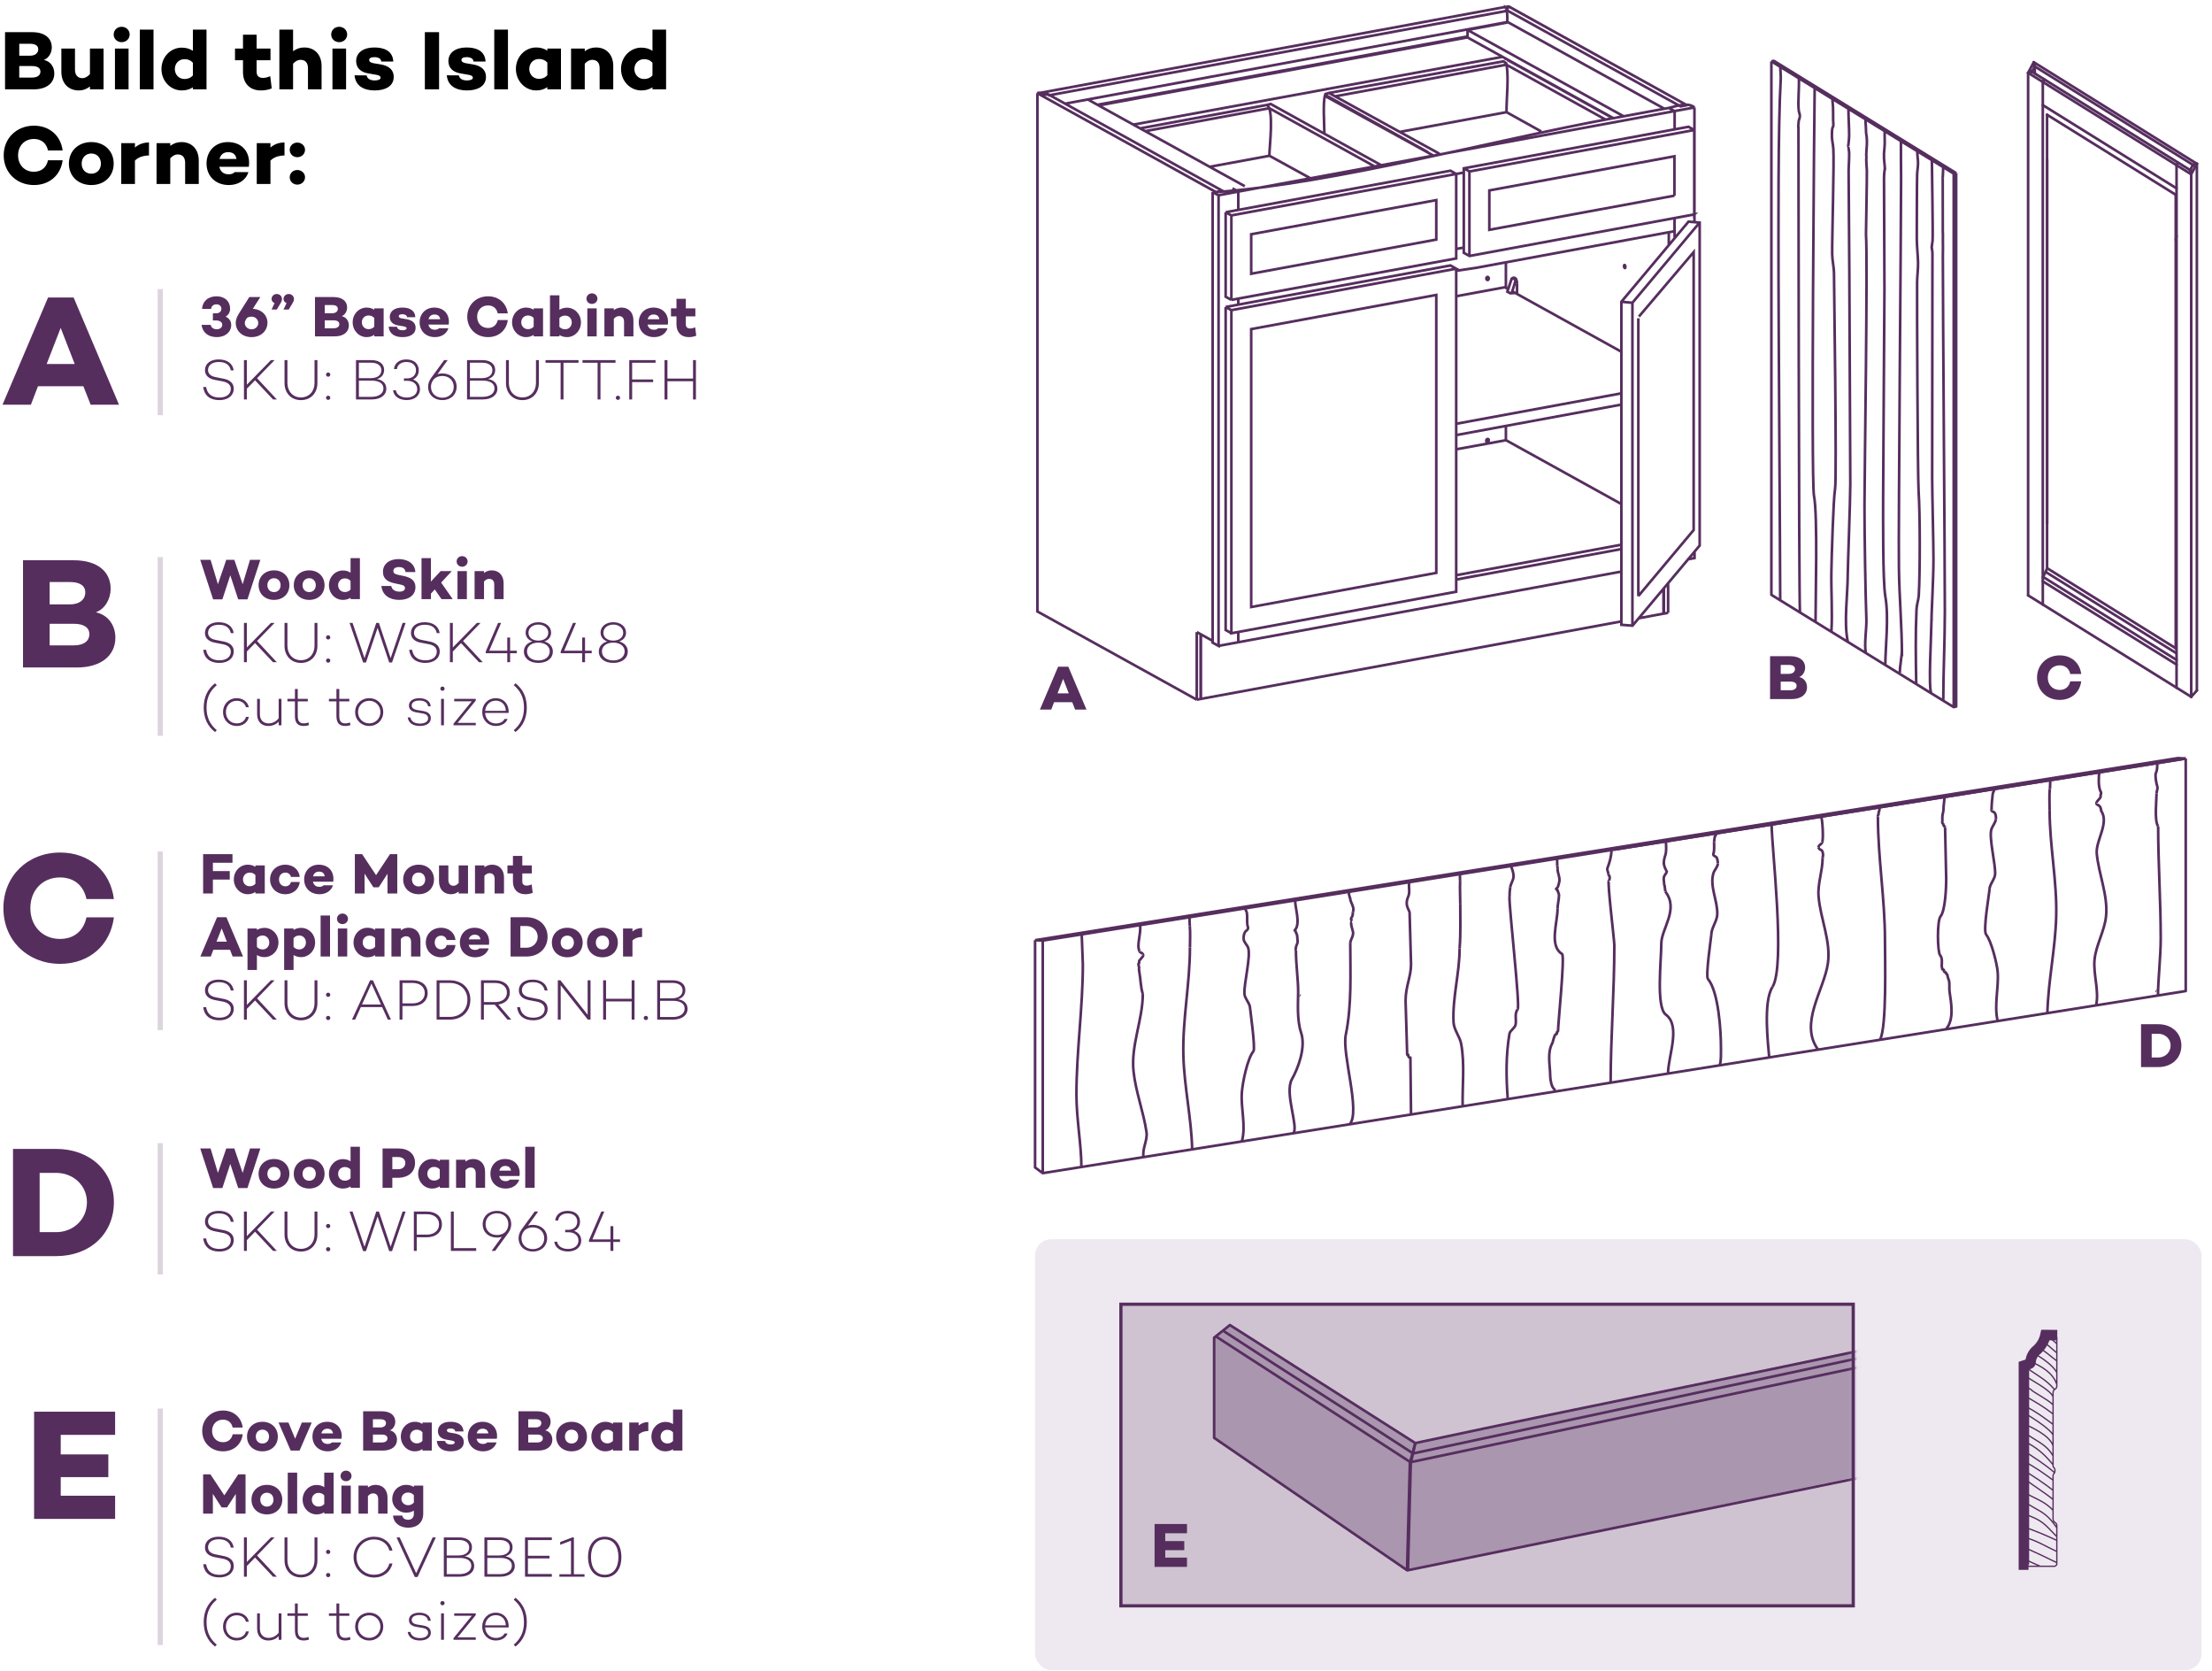 <svg xmlns="http://www.w3.org/2000/svg" width="421" height="318" viewBox="0 0 421 318" fill="none"><path d="M8.352 11.4C9.68 11.688 10.336 12.808 10.336 13.976C10.336 15.784 8.88 17 6.432 17H0.96V6.12H6.112C8.48 6.12 9.856 7.24 9.856 9.016C9.856 10.024 9.296 11.064 8.352 11.4ZM5.696 8.328H3.664V10.6H5.696C6.72 10.6 7.28 10.088 7.28 9.384C7.28 8.696 6.736 8.328 5.696 8.328ZM6.08 14.76C7.2 14.76 7.696 14.264 7.696 13.624C7.696 12.952 7.136 12.568 6.128 12.568H3.664V14.76H6.08ZM17.118 9.24H19.71V17H17.118V16.456C16.494 16.936 15.822 17.208 14.99 17.208C13.022 17.208 11.678 15.848 11.678 13.64V9.24H14.27V13.24C14.27 14.344 14.846 14.872 15.694 14.872C16.174 14.872 16.67 14.6 17.118 14.104V9.24ZM23.157 8.024C22.309 8.024 21.637 7.4 21.637 6.568C21.637 5.72 22.309 5.096 23.157 5.096C23.989 5.096 24.677 5.72 24.677 6.568C24.677 7.4 23.989 8.024 23.157 8.024ZM21.878 9.24H24.47V17H21.878V9.24ZM26.61 5.64H29.218V17H26.61V5.64ZM36.715 5.64H39.306V17H36.715V16.616C36.139 16.984 35.45 17.208 34.587 17.208C32.49 17.208 30.73 15.448 30.73 13.128C30.73 10.824 32.49 9.064 34.587 9.064C35.45 9.064 36.139 9.288 36.715 9.672V5.64ZM35.114 15.032C35.675 15.032 36.218 14.888 36.715 14.344V11.944C36.218 11.4 35.675 11.256 35.114 11.256C34.059 11.256 33.275 12.072 33.275 13.128C33.275 14.216 34.059 15.032 35.114 15.032ZM51.432 14.504L51.72 16.824C50.92 17.16 50.088 17.208 49.64 17.208C47.528 17.208 46.248 15.832 46.248 13.736V11.464H44.728V9.24H46.248V6.6H48.84V9.24H51.48V11.464H48.84V13.656C48.84 14.456 49.304 14.824 50.056 14.824C50.552 14.824 50.968 14.68 51.432 14.504ZM57.908 9.032C59.86 9.032 61.204 10.36 61.204 12.568V17H58.612V12.984C58.612 11.88 58.052 11.384 57.188 11.384C56.724 11.384 56.228 11.624 55.78 12.12V17H53.172V5.64H55.78V9.752C56.404 9.288 57.076 9.032 57.908 9.032ZM64.555 8.024C63.707 8.024 63.035 7.4 63.035 6.568C63.035 5.72 63.707 5.096 64.555 5.096C65.387 5.096 66.075 5.72 66.075 6.568C66.075 7.4 65.387 8.024 64.555 8.024ZM63.275 9.24H65.867V17H63.275V9.24ZM69.784 14.344C69.895 15.016 70.504 15.304 71.32 15.304C72.007 15.304 72.439 15.112 72.439 14.776C72.439 14.504 72.135 14.312 71.624 14.232L70.055 13.96C68.728 13.736 67.784 12.984 67.784 11.624C67.784 9.992 69.175 9.032 71.24 9.032C73.079 9.032 74.743 9.656 74.856 11.704H72.567C72.519 11.128 71.96 10.872 71.24 10.872C70.567 10.872 70.263 11.112 70.263 11.4C70.263 11.672 70.456 11.912 71.079 12.024L72.519 12.264C73.96 12.536 74.936 13.24 74.936 14.616C74.936 16.408 73.335 17.208 71.303 17.208C69.303 17.208 67.656 16.392 67.48 14.328L69.784 14.344ZM80.861 6.12H83.565V17H80.861V6.12ZM87.342 14.344C87.454 15.016 88.062 15.304 88.878 15.304C89.566 15.304 89.998 15.112 89.998 14.776C89.998 14.504 89.694 14.312 89.182 14.232L87.614 13.96C86.286 13.736 85.342 12.984 85.342 11.624C85.342 9.992 86.734 9.032 88.798 9.032C90.638 9.032 92.302 9.656 92.414 11.704H90.126C90.078 11.128 89.518 10.872 88.798 10.872C88.126 10.872 87.822 11.112 87.822 11.4C87.822 11.672 88.014 11.912 88.638 12.024L90.078 12.264C91.518 12.536 92.494 13.24 92.494 14.616C92.494 16.408 90.894 17.208 88.862 17.208C86.862 17.208 85.214 16.392 85.038 14.328L87.342 14.344ZM94.069 5.64H96.677V17H94.069V5.64ZM104.174 9.24H106.766V17H104.174V16.584C103.598 16.968 102.91 17.208 102.046 17.208C99.95 17.208 98.19 15.416 98.19 13.112C98.19 10.792 99.95 9.032 102.046 9.032C102.91 9.032 103.598 9.256 104.174 9.64V9.24ZM102.574 15C103.134 15 103.678 14.856 104.174 14.312V11.912C103.678 11.368 103.134 11.224 102.574 11.224C101.518 11.224 100.734 12.04 100.734 13.112C100.734 14.184 101.518 15 102.574 15ZM113.422 9.032C115.374 9.032 116.718 10.36 116.718 12.568V17H114.126V12.984C114.126 11.88 113.566 11.384 112.702 11.384C112.238 11.384 111.742 11.624 111.294 12.12V17H108.686V9.24H111.294V9.752C111.918 9.288 112.59 9.032 113.422 9.032ZM124.181 5.64H126.773V17H124.181V16.616C123.605 16.984 122.917 17.208 122.053 17.208C119.957 17.208 118.197 15.448 118.197 13.128C118.197 10.824 119.957 9.064 122.053 9.064C122.917 9.064 123.605 9.288 124.181 9.672V5.64ZM122.581 15.032C123.141 15.032 123.685 14.888 124.181 14.344V11.944C123.685 11.4 123.141 11.256 122.581 11.256C121.525 11.256 120.741 12.072 120.741 13.128C120.741 14.216 121.525 15.032 122.581 15.032ZM6.448 32.68C7.888 32.68 8.848 31.848 9.136 30.488H11.92C11.568 33.304 9.424 35.208 6.464 35.208C3.184 35.208 0.704 32.84 0.704 29.56C0.704 26.28 3.184 23.912 6.464 23.912C9.424 23.912 11.568 25.816 11.92 28.632H9.136C8.848 27.272 7.888 26.44 6.448 26.44C4.672 26.44 3.44 27.752 3.44 29.56C3.44 31.368 4.672 32.68 6.448 32.68ZM17.382 27.032C19.878 27.032 21.638 28.744 21.638 31.128C21.638 33.528 19.878 35.208 17.382 35.208C14.886 35.208 13.11 33.528 13.11 31.128C13.11 28.744 14.886 27.032 17.382 27.032ZM17.382 33.048C18.454 33.048 19.206 32.264 19.206 31.128C19.206 30.008 18.454 29.208 17.382 29.208C16.294 29.208 15.542 30.008 15.542 31.128C15.542 32.264 16.294 33.048 17.382 33.048ZM28.355 27.112V29.576C27.091 29.624 26.291 29.96 25.683 30.552V35H23.075V27.24H25.683V28.072C26.371 27.48 27.203 27.112 28.355 27.112ZM34.533 27.032C36.486 27.032 37.83 28.36 37.83 30.568V35H35.237V30.984C35.237 29.88 34.678 29.384 33.813 29.384C33.349 29.384 32.853 29.624 32.406 30.12V35H29.797V27.24H32.406V27.752C33.029 27.288 33.702 27.032 34.533 27.032ZM43.357 27.032C46.093 27.032 47.741 28.984 47.357 31.736H41.741C41.917 32.536 42.445 33.16 43.501 33.16C44.077 33.16 44.413 33.032 44.653 32.744H47.277C46.813 34.264 45.373 35.208 43.549 35.208C41.005 35.208 39.309 33.48 39.309 31.112C39.309 28.76 40.957 27.032 43.357 27.032ZM43.421 28.952C42.509 28.952 41.981 29.464 41.773 30.248H45.005C44.861 29.352 44.301 28.952 43.421 28.952ZM54.148 27.112V29.576C52.883 29.624 52.084 29.96 51.475 30.552V35H48.867V27.24H51.475V28.072C52.163 27.48 52.995 27.112 54.148 27.112ZM56.582 29.912C55.798 29.912 55.142 29.32 55.142 28.504C55.142 27.72 55.798 27.128 56.582 27.128C57.382 27.128 58.054 27.72 58.054 28.504C58.054 29.32 57.382 29.912 56.582 29.912ZM56.582 35.128C55.798 35.128 55.142 34.536 55.142 33.72C55.142 32.936 55.798 32.344 56.582 32.344C57.382 32.344 58.054 32.936 58.054 33.72C58.054 34.536 57.382 35.128 56.582 35.128Z" fill="black"></path><path d="M42.939 60.249C43.577 60.535 44.006 61.041 44.006 61.844C44.006 63.186 42.862 64.143 41.267 64.143C39.628 64.143 38.539 63.252 38.363 61.811H40.101C40.189 62.317 40.629 62.647 41.267 62.647C41.861 62.647 42.301 62.306 42.301 61.811C42.301 61.294 41.85 60.975 41.135 60.975H40.519V59.611H41.135C41.751 59.611 42.136 59.259 42.136 58.753C42.136 58.236 41.751 57.906 41.201 57.906C40.607 57.906 40.222 58.247 40.178 58.775H38.451C38.539 57.378 39.562 56.377 41.212 56.377C42.774 56.377 43.797 57.334 43.797 58.709C43.797 59.446 43.456 59.941 42.939 60.249ZM48.12 58.753C49.781 58.841 50.903 59.963 50.903 61.393C50.903 62.955 49.671 64.143 47.878 64.143C46.074 64.143 44.864 62.933 44.864 61.426C44.864 60.81 45.117 60.238 45.502 59.611L47.449 56.52H49.55L48.12 58.753ZM47.878 62.658C48.637 62.658 49.154 62.086 49.154 61.459C49.154 60.832 48.648 60.249 47.878 60.249C47.548 60.249 47.229 60.337 46.998 60.502L46.954 60.579C46.69 60.953 46.591 61.195 46.591 61.47C46.591 62.086 47.119 62.658 47.878 62.658ZM51.687 58.896L52.259 57.675C51.874 57.51 51.687 57.224 51.687 56.883C51.687 56.355 52.127 55.937 52.677 55.937C53.227 55.937 53.667 56.355 53.667 56.883C53.667 57.125 53.656 57.257 53.337 57.796L52.677 58.896H51.687ZM53.964 58.896L54.536 57.675C54.151 57.51 53.964 57.224 53.964 56.883C53.964 56.355 54.404 55.937 54.954 55.937C55.504 55.937 55.944 56.355 55.944 56.883C55.944 57.125 55.933 57.257 55.614 57.796L54.954 58.896H53.964ZM65.032 60.15C65.945 60.348 66.396 61.118 66.396 61.921C66.396 63.164 65.395 64 63.712 64H59.95V56.52H63.492C65.12 56.52 66.066 57.29 66.066 58.511C66.066 59.204 65.681 59.919 65.032 60.15ZM63.206 58.038H61.809V59.6H63.206C63.91 59.6 64.295 59.248 64.295 58.764C64.295 58.291 63.921 58.038 63.206 58.038ZM63.47 62.46C64.24 62.46 64.581 62.119 64.581 61.679C64.581 61.217 64.196 60.953 63.503 60.953H61.809V62.46H63.47ZM71.235 58.665H73.017V64H71.235V63.714C70.839 63.978 70.366 64.143 69.772 64.143C68.331 64.143 67.121 62.911 67.121 61.327C67.121 59.732 68.331 58.522 69.772 58.522C70.366 58.522 70.839 58.676 71.235 58.94V58.665ZM70.135 62.625C70.52 62.625 70.894 62.526 71.235 62.152V60.502C70.894 60.128 70.52 60.029 70.135 60.029C69.409 60.029 68.87 60.59 68.87 61.327C68.87 62.064 69.409 62.625 70.135 62.625ZM75.558 62.174C75.635 62.636 76.053 62.834 76.615 62.834C77.088 62.834 77.385 62.702 77.385 62.471C77.385 62.284 77.175 62.152 76.823 62.097L75.746 61.91C74.832 61.756 74.183 61.239 74.183 60.304C74.183 59.182 75.141 58.522 76.559 58.522C77.825 58.522 78.969 58.951 79.045 60.359H77.472C77.439 59.963 77.055 59.787 76.559 59.787C76.097 59.787 75.888 59.952 75.888 60.15C75.888 60.337 76.02 60.502 76.45 60.579L77.439 60.744C78.43 60.931 79.1 61.415 79.1 62.361C79.1 63.593 78.001 64.143 76.603 64.143C75.228 64.143 74.096 63.582 73.975 62.163L75.558 62.174ZM82.65 58.522C84.531 58.522 85.663 59.864 85.4 61.756H81.538C81.659 62.306 82.022 62.735 82.749 62.735C83.144 62.735 83.376 62.647 83.54 62.449H85.344C85.025 63.494 84.035 64.143 82.781 64.143C81.032 64.143 79.867 62.955 79.867 61.327C79.867 59.71 80.999 58.522 82.65 58.522ZM82.694 59.842C82.067 59.842 81.704 60.194 81.561 60.733H83.782C83.683 60.117 83.299 59.842 82.694 59.842ZM92.879 62.405C93.869 62.405 94.529 61.833 94.727 60.898H96.641C96.399 62.834 94.925 64.143 92.89 64.143C90.635 64.143 88.93 62.515 88.93 60.26C88.93 58.005 90.635 56.377 92.89 56.377C94.925 56.377 96.399 57.686 96.641 59.622H94.727C94.529 58.687 93.869 58.115 92.879 58.115C91.658 58.115 90.811 59.017 90.811 60.26C90.811 61.503 91.658 62.405 92.879 62.405ZM101.573 58.665H103.355V64H101.573V63.714C101.177 63.978 100.704 64.143 100.11 64.143C98.669 64.143 97.459 62.911 97.459 61.327C97.459 59.732 98.669 58.522 100.11 58.522C100.704 58.522 101.177 58.676 101.573 58.94V58.665ZM100.473 62.625C100.858 62.625 101.232 62.526 101.573 62.152V60.502C101.232 60.128 100.858 60.029 100.473 60.029C99.747 60.029 99.208 60.59 99.208 61.327C99.208 62.064 99.747 62.625 100.473 62.625ZM107.92 58.544C109.361 58.544 110.571 59.754 110.571 61.338C110.571 62.933 109.361 64.143 107.92 64.143C107.337 64.143 106.864 63.989 106.468 63.736V64H104.675V56.19H106.468V58.951C106.864 58.698 107.337 58.544 107.92 58.544ZM107.568 62.647C108.294 62.647 108.822 62.086 108.822 61.338C108.822 60.612 108.294 60.051 107.568 60.051C107.183 60.051 106.798 60.15 106.468 60.513V62.185C106.798 62.548 107.183 62.647 107.568 62.647ZM112.662 57.829C112.079 57.829 111.617 57.4 111.617 56.828C111.617 56.245 112.079 55.816 112.662 55.816C113.234 55.816 113.707 56.245 113.707 56.828C113.707 57.4 113.234 57.829 112.662 57.829ZM111.782 58.665H113.564V64H111.782V58.665ZM118.291 58.522C119.633 58.522 120.557 59.435 120.557 60.953V64H118.775V61.239C118.775 60.48 118.39 60.139 117.796 60.139C117.477 60.139 117.136 60.304 116.828 60.645V64H115.035V58.665H116.828V59.017C117.257 58.698 117.719 58.522 118.291 58.522ZM124.357 58.522C126.238 58.522 127.371 59.864 127.107 61.756H123.246C123.367 62.306 123.73 62.735 124.456 62.735C124.852 62.735 125.083 62.647 125.248 62.449H127.052C126.733 63.494 125.743 64.143 124.489 64.143C122.74 64.143 121.574 62.955 121.574 61.327C121.574 59.71 122.707 58.522 124.357 58.522ZM124.401 59.842C123.774 59.842 123.411 60.194 123.268 60.733H125.49C125.391 60.117 125.006 59.842 124.401 59.842ZM132.313 62.284L132.511 63.879C131.961 64.11 131.389 64.143 131.081 64.143C129.629 64.143 128.749 63.197 128.749 61.756V60.194H127.704V58.665H128.749V56.85H130.531V58.665H132.346V60.194H130.531V61.701C130.531 62.251 130.85 62.504 131.367 62.504C131.708 62.504 131.994 62.405 132.313 62.284ZM41.608 68.388C43.203 68.388 44.281 69.125 44.479 70.467H43.929C43.731 69.477 42.994 68.872 41.641 68.872C40.409 68.872 39.595 69.455 39.595 70.412C39.595 71.127 40.123 71.589 41.102 71.765L42.477 72.04C43.764 72.271 44.49 72.909 44.49 73.932C44.49 75.274 43.39 76.132 41.751 76.132C39.969 76.132 38.88 75.252 38.671 73.635H39.232C39.43 74.922 40.277 75.637 41.773 75.637C43.071 75.637 43.929 74.999 43.929 73.987C43.929 73.272 43.412 72.755 42.378 72.568L40.893 72.282C39.65 72.04 39.012 71.391 39.012 70.423C39.012 69.191 40.057 68.388 41.608 68.388ZM51.962 76L48.542 72.359L46.98 73.965V76H46.43V68.52H46.98V73.195L51.566 68.52H52.26L48.927 71.963L52.688 76H51.962ZM60.412 68.52V72.876C60.412 74.779 59.158 76.132 57.277 76.132C55.407 76.132 54.153 74.779 54.153 72.876V68.52H54.703V72.876C54.703 74.449 55.737 75.615 57.277 75.615C58.828 75.615 59.862 74.449 59.862 72.876V68.52H60.412ZM62.456 71.677C62.236 71.677 62.049 71.501 62.049 71.27C62.049 71.05 62.236 70.874 62.456 70.874C62.687 70.874 62.863 71.05 62.863 71.27C62.863 71.501 62.687 71.677 62.456 71.677ZM62.456 76.088C62.236 76.088 62.049 75.912 62.049 75.681C62.049 75.461 62.236 75.285 62.456 75.285C62.687 75.285 62.863 75.461 62.863 75.681C62.863 75.912 62.687 76.088 62.456 76.088ZM71.734 72.117C72.922 72.326 73.527 72.997 73.527 73.965C73.527 75.186 72.427 76 70.766 76H67.752V68.52H70.722C72.174 68.52 73.109 69.246 73.109 70.368C73.109 71.237 72.636 71.875 71.734 72.117ZM70.678 69.015H68.302V71.952H70.513C71.833 71.952 72.581 71.38 72.581 70.423C72.581 69.565 71.833 69.015 70.678 69.015ZM70.744 75.505C72.108 75.505 72.977 74.856 72.977 73.91C72.977 72.964 72.163 72.425 70.766 72.425H68.302V75.505H70.744ZM78.592 72.205C79.428 72.502 79.934 73.151 79.934 74.053C79.934 75.274 78.911 76.121 77.415 76.121C75.952 76.121 74.929 75.384 74.808 74.251H75.347C75.468 75.087 76.293 75.637 77.426 75.637C78.603 75.637 79.406 74.999 79.406 74.053C79.406 73.085 78.647 72.458 77.514 72.458H76.876V71.996H77.514C78.515 71.996 79.175 71.369 79.175 70.445C79.175 69.477 78.46 68.872 77.349 68.872C76.337 68.872 75.644 69.4 75.534 70.225H74.984C75.094 69.103 75.996 68.388 77.327 68.388C78.779 68.388 79.703 69.202 79.703 70.445C79.703 71.27 79.285 71.897 78.592 72.205ZM84.193 71.05C85.766 71.05 86.909 72.073 86.909 73.58C86.909 75.098 85.766 76.132 84.193 76.132C82.62 76.132 81.476 75.098 81.476 73.591C81.476 72.953 81.696 72.436 82.048 71.919L84.534 68.52H85.205L83.269 71.193C83.533 71.105 83.841 71.05 84.193 71.05ZM84.193 75.67C85.436 75.67 86.359 74.834 86.359 73.602C86.359 72.381 85.447 71.534 84.193 71.534C83.533 71.534 82.972 71.754 82.598 72.117L82.51 72.238C82.191 72.634 82.026 73.074 82.026 73.602C82.026 74.834 82.95 75.67 84.193 75.67ZM92.871 72.117C94.059 72.326 94.664 72.997 94.664 73.965C94.664 75.186 93.564 76 91.903 76H88.889V68.52H91.859C93.311 68.52 94.246 69.246 94.246 70.368C94.246 71.237 93.773 71.875 92.871 72.117ZM91.815 69.015H89.439V71.952H91.65C92.97 71.952 93.718 71.38 93.718 70.423C93.718 69.565 92.97 69.015 91.815 69.015ZM91.881 75.505C93.245 75.505 94.114 74.856 94.114 73.91C94.114 72.964 93.3 72.425 91.903 72.425H89.439V75.505H91.881ZM102.56 68.52V72.876C102.56 74.779 101.306 76.132 99.425 76.132C97.555 76.132 96.301 74.779 96.301 72.876V68.52H96.851V72.876C96.851 74.449 97.885 75.615 99.425 75.615C100.976 75.615 102.01 74.449 102.01 72.876V68.52H102.56ZM110.109 68.52V69.026H107.249V76H106.699V69.026H103.828V68.52H110.109ZM117.147 68.52V69.026H114.287V76H113.737V69.026H110.866V68.52H117.147ZM117.607 76.088C117.387 76.088 117.2 75.912 117.2 75.681C117.2 75.461 117.387 75.285 117.607 75.285C117.838 75.285 118.014 75.461 118.014 75.681C118.014 75.912 117.838 76.088 117.607 76.088ZM124.769 69.026H120.314V72.194H124.307V72.7H120.314V76H119.764V68.52H124.769V69.026ZM131.903 68.52H132.453V76H131.903V72.535H127.03V76H126.48V68.52H127.03V72.029H131.903V68.52Z" fill="#562E5E"></path><rect opacity="0.2" width="24" height="1" transform="matrix(-4.37114e-08 1 1 4.37114e-08 30 55)" fill="#562E5E"></rect><path d="M17.249 77L15.869 73.49H7.229L5.879 77H0.479L9.149 56.6H14.009L22.649 77H17.249ZM8.879 69.26H14.219L11.549 62.39L8.879 69.26Z" fill="#562E5E"></path><path d="M47.581 106.52H49.55L47.097 114.044H45.337L43.83 109.457L42.323 114.044H40.563L38.11 106.52H40.079L41.476 111.162L43.06 106.52H44.6L46.184 111.162L47.581 106.52ZM52.152 108.522C53.868 108.522 55.078 109.699 55.078 111.338C55.078 112.988 53.868 114.143 52.152 114.143C50.436 114.143 49.215 112.988 49.215 111.338C49.215 109.699 50.436 108.522 52.152 108.522ZM52.152 112.658C52.889 112.658 53.406 112.119 53.406 111.338C53.406 110.568 52.889 110.018 52.152 110.018C51.404 110.018 50.887 110.568 50.887 111.338C50.887 112.119 51.404 112.658 52.152 112.658ZM58.847 108.522C60.563 108.522 61.773 109.699 61.773 111.338C61.773 112.988 60.563 114.143 58.847 114.143C57.131 114.143 55.91 112.988 55.91 111.338C55.91 109.699 57.131 108.522 58.847 108.522ZM58.847 112.658C59.584 112.658 60.101 112.119 60.101 111.338C60.101 110.568 59.584 110.018 58.847 110.018C58.099 110.018 57.582 110.568 57.582 111.338C57.582 112.119 58.099 112.658 58.847 112.658ZM66.719 106.19H68.501V114H66.719V113.736C66.323 113.989 65.85 114.143 65.256 114.143C63.815 114.143 62.605 112.933 62.605 111.338C62.605 109.754 63.815 108.544 65.256 108.544C65.85 108.544 66.323 108.698 66.719 108.962V106.19ZM65.619 112.647C66.004 112.647 66.378 112.548 66.719 112.174V110.524C66.378 110.15 66.004 110.051 65.619 110.051C64.893 110.051 64.354 110.612 64.354 111.338C64.354 112.086 64.893 112.647 65.619 112.647ZM75.858 106.377C77.068 106.377 78.872 106.828 79.059 108.841H77.189C77.09 108.28 76.749 107.895 75.957 107.895C75.297 107.895 74.868 108.148 74.868 108.632C74.868 109.061 75.176 109.248 75.77 109.369L76.815 109.589C78.19 109.875 79.07 110.436 79.07 111.723C79.07 113.219 77.838 114.143 75.968 114.143C74.285 114.143 72.767 113.34 72.591 111.492H74.461C74.582 112.152 75.143 112.57 76.023 112.57C76.683 112.57 77.079 112.317 77.079 111.899C77.079 111.635 76.936 111.36 76.287 111.239L75.055 110.975C73.581 110.656 72.888 109.985 72.888 108.797C72.888 107.301 74.098 106.377 75.858 106.377ZM84.03 114L82.754 112.152L82.017 112.944V114H80.224V106.19H82.017V110.656L83.865 108.665H85.988L83.964 110.843L86.164 114H84.03ZM87.953 107.829C87.37 107.829 86.908 107.4 86.908 106.828C86.908 106.245 87.37 105.816 87.953 105.816C88.525 105.816 88.998 106.245 88.998 106.828C88.998 107.4 88.525 107.829 87.953 107.829ZM87.073 108.665H88.855V114H87.073V108.665ZM93.583 108.522C94.925 108.522 95.849 109.435 95.849 110.953V114H94.067V111.239C94.067 110.48 93.682 110.139 93.088 110.139C92.769 110.139 92.428 110.304 92.12 110.645V114H90.327V108.665H92.12V109.017C92.549 108.698 93.011 108.522 93.583 108.522ZM41.608 118.388C43.203 118.388 44.281 119.125 44.479 120.467H43.929C43.731 119.477 42.994 118.872 41.641 118.872C40.409 118.872 39.595 119.455 39.595 120.412C39.595 121.127 40.123 121.589 41.102 121.765L42.477 122.04C43.764 122.271 44.49 122.909 44.49 123.932C44.49 125.274 43.39 126.132 41.751 126.132C39.969 126.132 38.88 125.252 38.671 123.635H39.232C39.43 124.922 40.277 125.637 41.773 125.637C43.071 125.637 43.929 124.999 43.929 123.987C43.929 123.272 43.412 122.755 42.378 122.568L40.893 122.282C39.65 122.04 39.012 121.391 39.012 120.423C39.012 119.191 40.057 118.388 41.608 118.388ZM51.962 126L48.542 122.359L46.98 123.965V126H46.43V118.52H46.98V123.195L51.566 118.52H52.26L48.927 121.963L52.688 126H51.962ZM60.412 118.52V122.876C60.412 124.779 59.158 126.132 57.277 126.132C55.407 126.132 54.153 124.779 54.153 122.876V118.52H54.703V122.876C54.703 124.449 55.737 125.615 57.277 125.615C58.828 125.615 59.862 124.449 59.862 122.876V118.52H60.412ZM62.456 121.677C62.236 121.677 62.049 121.501 62.049 121.27C62.049 121.05 62.236 120.874 62.456 120.874C62.687 120.874 62.863 121.05 62.863 121.27C62.863 121.501 62.687 121.677 62.456 121.677ZM62.456 126.088C62.236 126.088 62.049 125.912 62.049 125.681C62.049 125.461 62.236 125.285 62.456 125.285C62.687 125.285 62.863 125.461 62.863 125.681C62.863 125.912 62.687 126.088 62.456 126.088ZM76.627 118.52H77.199L74.614 126.055H74.075L71.864 119.477L69.653 126.055H69.114L66.529 118.52H67.101L69.378 125.23L71.611 118.52H72.117L74.35 125.219L76.627 118.52ZM80.81 118.388C82.405 118.388 83.483 119.125 83.681 120.467H83.131C82.933 119.477 82.196 118.872 80.843 118.872C79.611 118.872 78.797 119.455 78.797 120.412C78.797 121.127 79.325 121.589 80.304 121.765L81.679 122.04C82.966 122.271 83.692 122.909 83.692 123.932C83.692 125.274 82.592 126.132 80.953 126.132C79.171 126.132 78.082 125.252 77.873 123.635H78.434C78.632 124.922 79.479 125.637 80.975 125.637C82.273 125.637 83.131 124.999 83.131 123.987C83.131 123.272 82.614 122.755 81.58 122.568L80.095 122.282C78.852 122.04 78.214 121.391 78.214 120.423C78.214 119.191 79.259 118.388 80.81 118.388ZM91.165 126L87.744 122.359L86.182 123.965V126H85.632V118.52H86.182V123.195L90.769 118.52H91.462L88.129 121.963L91.891 126H91.165ZM98.362 123.811V124.295H97.086V126H96.547V124.295H92.455V123.954L94.798 118.52H95.37L93.115 123.811H96.547V121.303H97.086V123.811H98.362ZM103.615 122.051C104.616 122.337 105.221 123.03 105.221 123.954C105.221 125.263 104.132 126.132 102.46 126.132C100.799 126.132 99.71 125.263 99.71 123.954C99.71 123.019 100.315 122.337 101.316 122.051C100.535 121.765 100.04 121.182 100.04 120.357C100.04 119.213 101.063 118.388 102.46 118.388C103.868 118.388 104.891 119.213 104.891 120.357C104.891 121.193 104.396 121.776 103.615 122.051ZM100.579 120.379C100.579 121.314 101.382 121.886 102.46 121.886C103.549 121.886 104.352 121.314 104.352 120.379C104.352 119.499 103.549 118.839 102.46 118.839C101.382 118.839 100.579 119.499 100.579 120.379ZM102.46 125.659C103.758 125.659 104.627 124.966 104.627 123.932C104.627 122.953 103.758 122.271 102.46 122.271C101.173 122.271 100.304 122.942 100.304 123.932C100.304 124.966 101.173 125.659 102.46 125.659ZM112.622 123.811V124.295H111.346V126H110.807V124.295H106.715V123.954L109.058 118.52H109.63L107.375 123.811H110.807V121.303H111.346V123.811H112.622ZM117.875 122.051C118.876 122.337 119.481 123.03 119.481 123.954C119.481 125.263 118.392 126.132 116.72 126.132C115.059 126.132 113.97 125.263 113.97 123.954C113.97 123.019 114.575 122.337 115.576 122.051C114.795 121.765 114.3 121.182 114.3 120.357C114.3 119.213 115.323 118.388 116.72 118.388C118.128 118.388 119.151 119.213 119.151 120.357C119.151 121.193 118.656 121.776 117.875 122.051ZM114.839 120.379C114.839 121.314 115.642 121.886 116.72 121.886C117.809 121.886 118.612 121.314 118.612 120.379C118.612 119.499 117.809 118.839 116.72 118.839C115.642 118.839 114.839 119.499 114.839 120.379ZM116.72 125.659C118.018 125.659 118.887 124.966 118.887 123.932C118.887 122.953 118.018 122.271 116.72 122.271C115.433 122.271 114.564 122.942 114.564 123.932C114.564 124.966 115.433 125.659 116.72 125.659ZM39.309 134.645C39.309 136.559 39.991 137.846 41.256 138.935L40.926 139.287C39.485 138.165 38.77 136.603 38.77 134.645C38.77 132.687 39.485 131.125 40.926 130.003L41.256 130.366C39.991 131.444 39.309 132.731 39.309 134.645ZM45.063 137.637C45.954 137.637 46.625 137.153 46.812 136.405H47.362C47.153 137.45 46.24 138.132 45.063 138.132C43.534 138.132 42.445 136.966 42.445 135.492C42.445 134.007 43.534 132.841 45.063 132.841C46.24 132.841 47.153 133.534 47.362 134.568H46.812C46.625 133.82 45.954 133.336 45.063 133.336C43.82 133.336 42.995 134.293 42.995 135.492C42.995 136.68 43.82 137.637 45.063 137.637ZM53.039 132.973H53.567V138H53.039V137.307C52.566 137.835 51.851 138.132 51.048 138.132C49.805 138.132 48.936 137.318 48.936 135.921V132.973H49.464V135.899C49.464 137.021 50.146 137.637 51.125 137.637C51.862 137.637 52.588 137.285 53.039 136.647V132.973ZM58.716 137.461L58.793 137.978C58.419 138.088 58.078 138.132 57.814 138.132C56.648 138.132 56.131 137.527 56.131 136.207V133.446H54.701V132.973H56.131V131.092H56.67V132.973H58.584V133.446H56.67V136.207C56.67 137.23 57.022 137.637 57.858 137.637C58.122 137.637 58.43 137.56 58.716 137.461ZM66.617 137.461L66.694 137.978C66.32 138.088 65.979 138.132 65.715 138.132C64.549 138.132 64.032 137.527 64.032 136.207V133.446H62.602V132.973H64.032V131.092H64.571V132.973H66.485V133.446H64.571V136.207C64.571 137.23 64.923 137.637 65.759 137.637C66.023 137.637 66.331 137.56 66.617 137.461ZM70.278 132.841C71.796 132.841 72.94 133.985 72.94 135.492C72.94 136.988 71.796 138.132 70.278 138.132C68.76 138.132 67.594 136.988 67.594 135.492C67.594 133.985 68.76 132.841 70.278 132.841ZM70.278 137.637C71.477 137.637 72.401 136.702 72.401 135.492C72.401 134.271 71.477 133.336 70.278 133.336C69.068 133.336 68.144 134.271 68.144 135.492C68.144 136.702 69.068 137.637 70.278 137.637ZM78.094 136.504C78.27 137.23 78.853 137.67 79.942 137.67C80.866 137.67 81.482 137.296 81.482 136.669C81.482 136.141 81.064 135.844 80.492 135.756L79.326 135.558C78.468 135.426 77.83 135.063 77.83 134.249C77.83 133.38 78.622 132.841 79.799 132.841C80.932 132.841 81.889 133.325 81.977 134.381H81.471C81.361 133.655 80.767 133.292 79.81 133.292C78.919 133.292 78.358 133.655 78.358 134.216C78.358 134.667 78.677 134.975 79.469 135.107L80.503 135.272C81.207 135.393 81.999 135.69 81.999 136.658C81.999 137.582 81.152 138.132 79.931 138.132C78.567 138.132 77.764 137.549 77.588 136.504H78.094ZM84.215 131.433C83.984 131.433 83.808 131.257 83.808 131.026C83.808 130.795 83.984 130.63 84.215 130.63C84.445 130.63 84.621 130.795 84.621 131.026C84.621 131.257 84.445 131.433 84.215 131.433ZM83.951 132.973H84.49V138H83.951V132.973ZM90.549 132.973V133.303L87.095 137.538H90.549V138H86.314V137.692L89.79 133.435H86.446V132.973H90.549ZM94.351 132.841C95.913 132.841 96.914 134.051 96.804 135.657H92.327C92.404 136.768 93.185 137.648 94.384 137.648C95.154 137.648 95.759 137.34 96.012 136.801H96.606C96.298 137.626 95.451 138.132 94.373 138.132C92.855 138.132 91.777 136.966 91.777 135.492C91.777 134.007 92.855 132.841 94.351 132.841ZM94.362 133.314C93.218 133.314 92.437 134.161 92.338 135.25H96.265C96.243 134.084 95.462 133.314 94.362 133.314ZM98.108 130.003C99.549 131.125 100.264 132.687 100.264 134.645C100.264 136.603 99.549 138.165 98.108 139.287L97.778 138.935C99.043 137.846 99.725 136.559 99.725 134.645C99.725 132.731 99.043 131.444 97.778 130.366L98.108 130.003Z" fill="#562E5E"></path><rect opacity="0.2" width="34" height="1" transform="matrix(-4.37114e-08 1 1 4.37114e-08 30 106)" fill="#562E5E"></rect><path d="M18.24 116.5C20.73 117.04 21.96 119.14 21.96 121.33C21.96 124.72 19.23 127 14.64 127H4.38V106.6H14.04C18.48 106.6 21.06 108.7 21.06 112.03C21.06 113.92 20.01 115.87 18.24 116.5ZM13.26 110.74H9.45V115H13.26C15.18 115 16.23 114.04 16.23 112.72C16.23 111.43 15.21 110.74 13.26 110.74ZM13.98 122.8C16.08 122.8 17.01 121.87 17.01 120.67C17.01 119.41 15.96 118.69 14.07 118.69H9.45V122.8H13.98Z" fill="#562E5E"></path><path d="M44.248 164.159H40.519V165.743H43.731V167.36H40.519V170H38.66V162.52H44.248V164.159ZM48.613 164.665H50.395V170H48.613V169.714C48.217 169.978 47.744 170.143 47.15 170.143C45.709 170.143 44.499 168.911 44.499 167.327C44.499 165.732 45.709 164.522 47.15 164.522C47.744 164.522 48.217 164.676 48.613 164.94V164.665ZM47.513 168.625C47.898 168.625 48.272 168.526 48.613 168.152V166.502C48.272 166.128 47.898 166.029 47.513 166.029C46.787 166.029 46.248 166.59 46.248 167.327C46.248 168.064 46.787 168.625 47.513 168.625ZM54.324 168.636C54.863 168.636 55.281 168.295 55.369 167.811H57.052C56.92 169.186 55.787 170.143 54.313 170.143C52.641 170.143 51.398 168.955 51.398 167.327C51.398 165.71 52.641 164.522 54.313 164.522C55.787 164.522 56.92 165.479 57.052 166.854H55.369C55.281 166.37 54.863 166.029 54.324 166.029C53.554 166.029 53.103 166.601 53.103 167.327C53.103 168.053 53.554 168.636 54.324 168.636ZM60.672 164.522C62.553 164.522 63.686 165.864 63.422 167.756H59.561C59.682 168.306 60.045 168.735 60.771 168.735C61.167 168.735 61.398 168.647 61.563 168.449H63.367C63.048 169.494 62.058 170.143 60.804 170.143C59.055 170.143 57.889 168.955 57.889 167.327C57.889 165.71 59.022 164.522 60.672 164.522ZM60.716 165.842C60.089 165.842 59.726 166.194 59.583 166.733H61.805C61.706 166.117 61.321 165.842 60.716 165.842ZM75.61 162.52V170H73.751V166.249L72.091 168.812V168.823H71.056V168.812L69.385 166.227L69.395 170H67.537V162.52H68.923L71.573 166.513L74.224 162.52H75.61ZM79.675 164.522C81.391 164.522 82.601 165.699 82.601 167.338C82.601 168.988 81.391 170.143 79.675 170.143C77.959 170.143 76.738 168.988 76.738 167.338C76.738 165.699 77.959 164.522 79.675 164.522ZM79.675 168.658C80.412 168.658 80.929 168.119 80.929 167.338C80.929 166.568 80.412 166.018 79.675 166.018C78.927 166.018 78.41 166.568 78.41 167.338C78.41 168.119 78.927 168.658 79.675 168.658ZM87.295 164.665H89.077V170H87.295V169.626C86.866 169.956 86.404 170.143 85.832 170.143C84.479 170.143 83.555 169.208 83.555 167.69V164.665H85.337V167.415C85.337 168.174 85.733 168.537 86.316 168.537C86.646 168.537 86.987 168.35 87.295 168.009V164.665ZM93.658 164.522C95 164.522 95.924 165.435 95.924 166.953V170H94.142V167.239C94.142 166.48 93.757 166.139 93.163 166.139C92.844 166.139 92.503 166.304 92.195 166.645V170H90.402V164.665H92.195V165.017C92.624 164.698 93.086 164.522 93.658 164.522ZM101.188 168.284L101.386 169.879C100.836 170.11 100.264 170.143 99.957 170.143C98.504 170.143 97.624 169.197 97.624 167.756V166.194H96.579V164.665H97.624V162.85H99.406V164.665H101.221V166.194H99.406V167.701C99.406 168.251 99.725 168.504 100.242 168.504C100.583 168.504 100.869 168.405 101.188 168.284ZM44.281 182L43.775 180.713H40.607L40.112 182H38.132L41.311 174.52H43.093L46.261 182H44.281ZM41.212 179.162H43.17L42.191 176.643L41.212 179.162ZM50.349 176.544C51.79 176.544 53 177.732 53 179.327C53 180.911 51.79 182.11 50.349 182.11C49.766 182.11 49.293 181.956 48.897 181.714V184.552H47.105V176.665H48.897V176.94C49.293 176.698 49.766 176.544 50.349 176.544ZM49.997 180.647C50.723 180.647 51.251 180.064 51.251 179.327C51.251 178.59 50.723 177.996 49.997 177.996C49.612 177.996 49.227 178.117 48.897 178.491V180.163C49.227 180.537 49.612 180.647 49.997 180.647ZM57.324 176.544C58.764 176.544 59.974 177.732 59.974 179.327C59.974 180.911 58.764 182.11 57.324 182.11C56.74 182.11 56.268 181.956 55.872 181.714V184.552H54.079V176.665H55.872V176.94C56.268 176.698 56.74 176.544 57.324 176.544ZM56.971 180.647C57.697 180.647 58.225 180.064 58.225 179.327C58.225 178.59 57.697 177.996 56.971 177.996C56.587 177.996 56.202 178.117 55.872 178.491V180.163C56.202 180.537 56.587 180.647 56.971 180.647ZM61.02 174.19H62.813V182H61.02V174.19ZM65.183 175.829C64.6 175.829 64.138 175.4 64.138 174.828C64.138 174.245 64.6 173.816 65.183 173.816C65.755 173.816 66.228 174.245 66.228 174.828C66.228 175.4 65.755 175.829 65.183 175.829ZM64.303 176.665H66.085V182H64.303V176.665ZM71.397 176.665H73.178V182H71.397V181.714C71.001 181.978 70.528 182.143 69.933 182.143C68.493 182.143 67.283 180.911 67.283 179.327C67.283 177.732 68.493 176.522 69.933 176.522C70.528 176.522 71.001 176.676 71.397 176.94V176.665ZM70.296 180.625C70.681 180.625 71.055 180.526 71.397 180.152V178.502C71.055 178.128 70.681 178.029 70.296 178.029C69.57 178.029 69.031 178.59 69.031 179.327C69.031 180.064 69.57 180.625 70.296 180.625ZM77.755 176.522C79.097 176.522 80.021 177.435 80.021 178.953V182H78.239V179.239C78.239 178.48 77.854 178.139 77.26 178.139C76.941 178.139 76.6 178.304 76.292 178.645V182H74.499V176.665H76.292V177.017C76.721 176.698 77.183 176.522 77.755 176.522ZM83.963 180.636C84.502 180.636 84.92 180.295 85.008 179.811H86.691C86.559 181.186 85.426 182.143 83.952 182.143C82.28 182.143 81.037 180.955 81.037 179.327C81.037 177.71 82.28 176.522 83.952 176.522C85.426 176.522 86.559 177.479 86.691 178.854H85.008C84.92 178.37 84.502 178.029 83.963 178.029C83.193 178.029 82.742 178.601 82.742 179.327C82.742 180.053 83.193 180.636 83.963 180.636ZM90.311 176.522C92.192 176.522 93.325 177.864 93.061 179.756H89.2C89.321 180.306 89.684 180.735 90.41 180.735C90.806 180.735 91.037 180.647 91.202 180.449H93.006C92.687 181.494 91.697 182.143 90.443 182.143C88.694 182.143 87.528 180.955 87.528 179.327C87.528 177.71 88.661 176.522 90.311 176.522ZM90.355 177.842C89.728 177.842 89.365 178.194 89.222 178.733H91.444C91.345 178.117 90.96 177.842 90.355 177.842ZM100.179 174.52C102.533 174.52 104.216 176.049 104.216 178.238C104.216 180.46 102.533 182 100.179 182H97.176V174.52H100.179ZM100.179 180.328C101.4 180.328 102.335 179.426 102.335 178.238C102.335 177.083 101.4 176.192 100.179 176.192H99.035V180.328H100.179ZM107.972 176.522C109.688 176.522 110.897 177.699 110.897 179.338C110.897 180.988 109.688 182.143 107.972 182.143C106.256 182.143 105.035 180.988 105.035 179.338C105.035 177.699 106.256 176.522 107.972 176.522ZM107.972 180.658C108.709 180.658 109.226 180.119 109.226 179.338C109.226 178.568 108.709 178.018 107.972 178.018C107.224 178.018 106.707 178.568 106.707 179.338C106.707 180.119 107.224 180.658 107.972 180.658ZM114.666 176.522C116.382 176.522 117.592 177.699 117.592 179.338C117.592 180.988 116.382 182.143 114.666 182.143C112.95 182.143 111.729 180.988 111.729 179.338C111.729 177.699 112.95 176.522 114.666 176.522ZM114.666 180.658C115.403 180.658 115.92 180.119 115.92 179.338C115.92 178.568 115.403 178.018 114.666 178.018C113.918 178.018 113.401 178.568 113.401 179.338C113.401 180.119 113.918 180.658 114.666 180.658ZM122.21 176.577V178.271C121.341 178.304 120.791 178.535 120.373 178.942V182H118.58V176.665H120.373V177.237C120.846 176.83 121.418 176.577 122.21 176.577ZM41.608 186.388C43.203 186.388 44.281 187.125 44.479 188.467H43.929C43.731 187.477 42.994 186.872 41.641 186.872C40.409 186.872 39.595 187.455 39.595 188.412C39.595 189.127 40.123 189.589 41.102 189.765L42.477 190.04C43.764 190.271 44.49 190.909 44.49 191.932C44.49 193.274 43.39 194.132 41.751 194.132C39.969 194.132 38.88 193.252 38.671 191.635H39.232C39.43 192.922 40.277 193.637 41.773 193.637C43.071 193.637 43.929 192.999 43.929 191.987C43.929 191.272 43.412 190.755 42.378 190.568L40.893 190.282C39.65 190.04 39.012 189.391 39.012 188.423C39.012 187.191 40.057 186.388 41.608 186.388ZM51.962 194L48.542 190.359L46.98 191.965V194H46.43V186.52H46.98V191.195L51.566 186.52H52.26L48.927 189.963L52.688 194H51.962ZM60.412 186.52V190.876C60.412 192.779 59.158 194.132 57.277 194.132C55.407 194.132 54.153 192.779 54.153 190.876V186.52H54.703V190.876C54.703 192.449 55.737 193.615 57.277 193.615C58.828 193.615 59.862 192.449 59.862 190.876V186.52H60.412ZM62.456 189.677C62.236 189.677 62.049 189.501 62.049 189.27C62.049 189.05 62.236 188.874 62.456 188.874C62.687 188.874 62.863 189.05 62.863 189.27C62.863 189.501 62.687 189.677 62.456 189.677ZM62.456 194.088C62.236 194.088 62.049 193.912 62.049 193.681C62.049 193.461 62.236 193.285 62.456 193.285C62.687 193.285 62.863 193.461 62.863 193.681C62.863 193.912 62.687 194.088 62.456 194.088ZM73.813 194L72.724 191.613H68.676L67.587 194H66.993L70.436 186.52H70.975L74.407 194H73.813ZM68.896 191.118H72.504L70.7 187.169L68.896 191.118ZM78.566 186.52C80.271 186.52 81.393 187.488 81.393 188.951C81.393 190.425 80.249 191.415 78.511 191.415H76.597V194H76.047V186.52H78.566ZM78.555 190.909C79.919 190.909 80.843 190.117 80.843 188.951C80.843 187.796 79.919 187.026 78.555 187.026H76.597V190.909H78.555ZM85.616 186.52C87.937 186.52 89.521 188.027 89.521 190.205C89.521 192.46 87.937 194 85.616 194H83.097V186.52H85.616ZM85.616 193.483C87.585 193.483 88.96 192.152 88.96 190.205C88.96 188.324 87.585 187.026 85.616 187.026H83.647V193.483H85.616ZM96.591 194L94.171 191.173H92.093V194H91.543V186.52H94.215C95.887 186.52 97.031 187.4 97.031 188.852C97.031 190.106 96.173 190.931 94.853 191.129L97.306 194H96.591ZM92.093 187.026V190.667H94.193C95.546 190.667 96.481 189.996 96.481 188.852C96.481 187.708 95.546 187.026 94.193 187.026H92.093ZM101.346 186.388C102.941 186.388 104.019 187.125 104.217 188.467H103.667C103.469 187.477 102.732 186.872 101.379 186.872C100.147 186.872 99.333 187.455 99.333 188.412C99.333 189.127 99.861 189.589 100.84 189.765L102.215 190.04C103.502 190.271 104.228 190.909 104.228 191.932C104.228 193.274 103.128 194.132 101.489 194.132C99.707 194.132 98.618 193.252 98.409 191.635H98.97C99.168 192.922 100.015 193.637 101.511 193.637C102.809 193.637 103.667 192.999 103.667 191.987C103.667 191.272 103.15 190.755 102.116 190.568L100.631 190.282C99.388 190.04 98.75 189.391 98.75 188.423C98.75 187.191 99.795 186.388 101.346 186.388ZM111.843 186.52H112.393V194H111.876L106.717 187.466V194H106.167V186.52H106.662L111.843 193.076V186.52ZM120.219 186.52H120.769V194H120.219V190.535H115.346V194H114.796V186.52H115.346V190.029H120.219V186.52ZM122.924 194.088C122.704 194.088 122.517 193.912 122.517 193.681C122.517 193.461 122.704 193.285 122.924 193.285C123.155 193.285 123.331 193.461 123.331 193.681C123.331 193.912 123.155 194.088 122.924 194.088ZM129.063 190.117C130.251 190.326 130.856 190.997 130.856 191.965C130.856 193.186 129.756 194 128.095 194H125.081V186.52H128.051C129.503 186.52 130.438 187.246 130.438 188.368C130.438 189.237 129.965 189.875 129.063 190.117ZM128.007 187.015H125.631V189.952H127.842C129.162 189.952 129.91 189.38 129.91 188.423C129.91 187.565 129.162 187.015 128.007 187.015ZM128.073 193.505C129.437 193.505 130.306 192.856 130.306 191.91C130.306 190.964 129.492 190.425 128.095 190.425H125.631V193.505H128.073Z" fill="#562E5E"></path><rect opacity="0.2" width="34" height="1" transform="matrix(-4.37114e-08 1 1 4.37114e-08 30 162)" fill="#562E5E"></rect><path d="M11.418 178.65C14.118 178.65 15.918 177.09 16.458 174.54H21.678C21.018 179.82 16.998 183.39 11.448 183.39C5.298 183.39 0.648 178.95 0.648 172.8C0.648 166.65 5.298 162.21 11.448 162.21C16.998 162.21 21.018 165.78 21.678 171.06H16.458C15.918 168.51 14.118 166.95 11.418 166.95C8.088 166.95 5.778 169.41 5.778 172.8C5.778 176.19 8.088 178.65 11.418 178.65Z" fill="#562E5E"></path><path d="M47.581 218.52H49.55L47.097 226.044H45.337L43.83 221.457L42.323 226.044H40.563L38.11 218.52H40.079L41.476 223.162L43.06 218.52H44.6L46.184 223.162L47.581 218.52ZM52.152 220.522C53.868 220.522 55.078 221.699 55.078 223.338C55.078 224.988 53.868 226.143 52.152 226.143C50.436 226.143 49.215 224.988 49.215 223.338C49.215 221.699 50.436 220.522 52.152 220.522ZM52.152 224.658C52.889 224.658 53.406 224.119 53.406 223.338C53.406 222.568 52.889 222.018 52.152 222.018C51.404 222.018 50.887 222.568 50.887 223.338C50.887 224.119 51.404 224.658 52.152 224.658ZM58.847 220.522C60.563 220.522 61.773 221.699 61.773 223.338C61.773 224.988 60.563 226.143 58.847 226.143C57.131 226.143 55.91 224.988 55.91 223.338C55.91 221.699 57.131 220.522 58.847 220.522ZM58.847 224.658C59.584 224.658 60.101 224.119 60.101 223.338C60.101 222.568 59.584 222.018 58.847 222.018C58.099 222.018 57.582 222.568 57.582 223.338C57.582 224.119 58.099 224.658 58.847 224.658ZM66.719 218.19H68.501V226H66.719V225.736C66.323 225.989 65.85 226.143 65.256 226.143C63.815 226.143 62.605 224.933 62.605 223.338C62.605 221.754 63.815 220.544 65.256 220.544C65.85 220.544 66.323 220.698 66.719 220.962V218.19ZM65.619 224.647C66.004 224.647 66.378 224.548 66.719 224.174V222.524C66.378 222.15 66.004 222.051 65.619 222.051C64.893 222.051 64.354 222.612 64.354 223.338C64.354 224.086 64.893 224.647 65.619 224.647ZM75.825 218.52C77.783 218.52 78.993 219.576 78.993 221.259C78.993 223.008 77.717 224.097 75.682 224.097H74.67V226H72.811V218.52H75.825ZM75.792 222.469C76.606 222.469 77.145 221.996 77.145 221.259C77.145 220.588 76.606 220.148 75.792 220.148H74.67V222.469H75.792ZM83.699 220.665H85.481V226H83.699V225.714C83.303 225.978 82.83 226.143 82.236 226.143C80.795 226.143 79.585 224.911 79.585 223.327C79.585 221.732 80.795 220.522 82.236 220.522C82.83 220.522 83.303 220.676 83.699 220.94V220.665ZM82.599 224.625C82.984 224.625 83.358 224.526 83.699 224.152V222.502C83.358 222.128 82.984 222.029 82.599 222.029C81.873 222.029 81.334 222.59 81.334 223.327C81.334 224.064 81.873 224.625 82.599 224.625ZM90.057 220.522C91.399 220.522 92.323 221.435 92.323 222.953V226H90.541V223.239C90.541 222.48 90.156 222.139 89.562 222.139C89.243 222.139 88.902 222.304 88.594 222.645V226H86.801V220.665H88.594V221.017C89.023 220.698 89.485 220.522 90.057 220.522ZM96.123 220.522C98.004 220.522 99.136 221.864 98.873 223.756H95.012C95.133 224.306 95.496 224.735 96.222 224.735C96.618 224.735 96.849 224.647 97.013 224.449H98.817C98.499 225.494 97.508 226.143 96.254 226.143C94.506 226.143 93.34 224.955 93.34 223.327C93.34 221.71 94.473 220.522 96.123 220.522ZM96.166 221.842C95.54 221.842 95.177 222.194 95.034 222.733H97.255C97.156 222.117 96.772 221.842 96.166 221.842ZM99.965 218.19H101.758V226H99.965V218.19ZM41.608 230.388C43.203 230.388 44.281 231.125 44.479 232.467H43.929C43.731 231.477 42.994 230.872 41.641 230.872C40.409 230.872 39.595 231.455 39.595 232.412C39.595 233.127 40.123 233.589 41.102 233.765L42.477 234.04C43.764 234.271 44.49 234.909 44.49 235.932C44.49 237.274 43.39 238.132 41.751 238.132C39.969 238.132 38.88 237.252 38.671 235.635H39.232C39.43 236.922 40.277 237.637 41.773 237.637C43.071 237.637 43.929 236.999 43.929 235.987C43.929 235.272 43.412 234.755 42.378 234.568L40.893 234.282C39.65 234.04 39.012 233.391 39.012 232.423C39.012 231.191 40.057 230.388 41.608 230.388ZM51.962 238L48.542 234.359L46.98 235.965V238H46.43V230.52H46.98V235.195L51.566 230.52H52.26L48.927 233.963L52.688 238H51.962ZM60.412 230.52V234.876C60.412 236.779 59.158 238.132 57.277 238.132C55.407 238.132 54.153 236.779 54.153 234.876V230.52H54.703V234.876C54.703 236.449 55.737 237.615 57.277 237.615C58.828 237.615 59.862 236.449 59.862 234.876V230.52H60.412ZM62.456 233.677C62.236 233.677 62.049 233.501 62.049 233.27C62.049 233.05 62.236 232.874 62.456 232.874C62.687 232.874 62.863 233.05 62.863 233.27C62.863 233.501 62.687 233.677 62.456 233.677ZM62.456 238.088C62.236 238.088 62.049 237.912 62.049 237.681C62.049 237.461 62.236 237.285 62.456 237.285C62.687 237.285 62.863 237.461 62.863 237.681C62.863 237.912 62.687 238.088 62.456 238.088ZM76.627 230.52H77.199L74.614 238.055H74.075L71.864 231.477L69.653 238.055H69.114L66.529 230.52H67.101L69.378 237.23L71.611 230.52H72.117L74.35 237.219L76.627 230.52ZM81.284 230.52C82.989 230.52 84.111 231.488 84.111 232.951C84.111 234.425 82.967 235.415 81.229 235.415H79.315V238H78.765V230.52H81.284ZM81.273 234.909C82.637 234.909 83.561 234.117 83.561 232.951C83.561 231.796 82.637 231.026 81.273 231.026H79.315V234.909H81.273ZM86.364 237.483H90.632V238H85.814V230.52H86.364V237.483ZM94.583 230.388C96.156 230.388 97.3 231.422 97.3 232.929C97.3 233.567 97.08 234.084 96.728 234.601L94.242 238H93.571L95.507 235.327C95.243 235.415 94.935 235.47 94.583 235.47C93.01 235.47 91.866 234.447 91.866 232.94C91.866 231.422 93.01 230.388 94.583 230.388ZM96.266 234.282C96.585 233.886 96.75 233.446 96.75 232.918C96.75 231.686 95.826 230.85 94.583 230.85C93.34 230.85 92.416 231.686 92.416 232.918C92.416 234.139 93.329 234.986 94.583 234.986C95.243 234.986 95.804 234.766 96.178 234.403L96.266 234.282ZM101.417 233.05C102.99 233.05 104.134 234.073 104.134 235.58C104.134 237.098 102.99 238.132 101.417 238.132C99.844 238.132 98.7 237.098 98.7 235.591C98.7 234.953 98.92 234.436 99.272 233.919L101.758 230.52H102.429L100.493 233.193C100.757 233.105 101.065 233.05 101.417 233.05ZM101.417 237.67C102.66 237.67 103.584 236.834 103.584 235.602C103.584 234.381 102.671 233.534 101.417 233.534C100.757 233.534 100.196 233.754 99.822 234.117L99.734 234.238C99.415 234.634 99.25 235.074 99.25 235.602C99.25 236.834 100.174 237.67 101.417 237.67ZM109.282 234.205C110.118 234.502 110.624 235.151 110.624 236.053C110.624 237.274 109.601 238.121 108.105 238.121C106.642 238.121 105.619 237.384 105.498 236.251H106.037C106.158 237.087 106.983 237.637 108.116 237.637C109.293 237.637 110.096 236.999 110.096 236.053C110.096 235.085 109.337 234.458 108.204 234.458H107.566V233.996H108.204C109.205 233.996 109.865 233.369 109.865 232.445C109.865 231.477 109.15 230.872 108.039 230.872C107.027 230.872 106.334 231.4 106.224 232.225H105.674C105.784 231.103 106.686 230.388 108.017 230.388C109.469 230.388 110.393 231.202 110.393 232.445C110.393 233.27 109.975 233.897 109.282 234.205ZM118.006 235.811V236.295H116.73V238H116.191V236.295H112.099V235.954L114.442 230.52H115.014L112.759 235.811H116.191V233.303H116.73V235.811H118.006Z" fill="#562E5E"></path><rect opacity="0.2" width="25" height="1" transform="matrix(-4.37114e-08 1 1 4.37114e-08 30 217.5)" fill="#562E5E"></rect><path d="M10.666 218.6C17.086 218.6 21.676 222.77 21.676 228.74C21.676 234.8 17.086 239 10.666 239H2.476V218.6H10.666ZM10.666 234.44C13.996 234.44 16.546 231.98 16.546 228.74C16.546 225.59 13.996 223.16 10.666 223.16H7.546V234.44H10.666Z" fill="#562E5E"></path><path d="M42.433 274.405C43.423 274.405 44.083 273.833 44.281 272.898H46.195C45.953 274.834 44.479 276.143 42.444 276.143C40.189 276.143 38.484 274.515 38.484 272.26C38.484 270.005 40.189 268.377 42.444 268.377C44.479 268.377 45.953 269.686 46.195 271.622H44.281C44.083 270.687 43.423 270.115 42.433 270.115C41.212 270.115 40.365 271.017 40.365 272.26C40.365 273.503 41.212 274.405 42.433 274.405ZM49.95 270.522C51.666 270.522 52.876 271.699 52.876 273.338C52.876 274.988 51.666 276.143 49.95 276.143C48.234 276.143 47.013 274.988 47.013 273.338C47.013 271.699 48.234 270.522 49.95 270.522ZM49.95 274.658C50.687 274.658 51.204 274.119 51.204 273.338C51.204 272.568 50.687 272.018 49.95 272.018C49.202 272.018 48.685 272.568 48.685 273.338C48.685 274.119 49.202 274.658 49.95 274.658ZM57.447 270.665H59.328L57.018 276H55.324L53.014 270.665H54.895L56.171 273.745L57.447 270.665ZM62.251 270.522C64.132 270.522 65.265 271.864 65.001 273.756H61.14C61.261 274.306 61.624 274.735 62.35 274.735C62.746 274.735 62.977 274.647 63.142 274.449H64.946C64.627 275.494 63.637 276.143 62.383 276.143C60.634 276.143 59.468 274.955 59.468 273.327C59.468 271.71 60.601 270.522 62.251 270.522ZM62.295 271.842C61.668 271.842 61.305 272.194 61.162 272.733H63.384C63.285 272.117 62.9 271.842 62.295 271.842ZM74.198 272.15C75.111 272.348 75.561 273.118 75.561 273.921C75.561 275.164 74.561 276 72.878 276H69.116V268.52H72.658C74.285 268.52 75.231 269.29 75.231 270.511C75.231 271.204 74.847 271.919 74.198 272.15ZM72.372 270.038H70.975V271.6H72.372C73.076 271.6 73.461 271.248 73.461 270.764C73.461 270.291 73.087 270.038 72.372 270.038ZM72.636 274.46C73.406 274.46 73.747 274.119 73.747 273.679C73.747 273.217 73.362 272.953 72.669 272.953H70.975V274.46H72.636ZM80.401 270.665H82.183V276H80.401V275.714C80.005 275.978 79.532 276.143 78.938 276.143C77.497 276.143 76.287 274.911 76.287 273.327C76.287 271.732 77.497 270.522 78.938 270.522C79.532 270.522 80.005 270.676 80.401 270.94V270.665ZM79.301 274.625C79.686 274.625 80.06 274.526 80.401 274.152V272.502C80.06 272.128 79.686 272.029 79.301 272.029C78.575 272.029 78.036 272.59 78.036 273.327C78.036 274.064 78.575 274.625 79.301 274.625ZM84.724 274.174C84.801 274.636 85.219 274.834 85.78 274.834C86.253 274.834 86.55 274.702 86.55 274.471C86.55 274.284 86.341 274.152 85.989 274.097L84.911 273.91C83.998 273.756 83.349 273.239 83.349 272.304C83.349 271.182 84.306 270.522 85.725 270.522C86.99 270.522 88.134 270.951 88.211 272.359H86.638C86.605 271.963 86.22 271.787 85.725 271.787C85.263 271.787 85.054 271.952 85.054 272.15C85.054 272.337 85.186 272.502 85.615 272.579L86.605 272.744C87.595 272.931 88.266 273.415 88.266 274.361C88.266 275.593 87.166 276.143 85.769 276.143C84.394 276.143 83.261 275.582 83.14 274.163L84.724 274.174ZM91.815 270.522C93.696 270.522 94.829 271.864 94.565 273.756H90.704C90.825 274.306 91.188 274.735 91.914 274.735C92.31 274.735 92.541 274.647 92.706 274.449H94.51C94.191 275.494 93.201 276.143 91.947 276.143C90.198 276.143 89.032 274.955 89.032 273.327C89.032 271.71 90.165 270.522 91.815 270.522ZM91.859 271.842C91.232 271.842 90.869 272.194 90.726 272.733H92.948C92.849 272.117 92.464 271.842 91.859 271.842ZM103.762 272.15C104.675 272.348 105.126 273.118 105.126 273.921C105.126 275.164 104.125 276 102.442 276H98.68V268.52H102.222C103.85 268.52 104.796 269.29 104.796 270.511C104.796 271.204 104.411 271.919 103.762 272.15ZM101.936 270.038H100.539V271.6H101.936C102.64 271.6 103.025 271.248 103.025 270.764C103.025 270.291 102.651 270.038 101.936 270.038ZM102.2 274.46C102.97 274.46 103.311 274.119 103.311 273.679C103.311 273.217 102.926 272.953 102.233 272.953H100.539V274.46H102.2ZM108.788 270.522C110.504 270.522 111.714 271.699 111.714 273.338C111.714 274.988 110.504 276.143 108.788 276.143C107.072 276.143 105.851 274.988 105.851 273.338C105.851 271.699 107.072 270.522 108.788 270.522ZM108.788 274.658C109.525 274.658 110.042 274.119 110.042 273.338C110.042 272.568 109.525 272.018 108.788 272.018C108.04 272.018 107.523 272.568 107.523 273.338C107.523 274.119 108.04 274.658 108.788 274.658ZM116.66 270.665H118.442V276H116.66V275.714C116.264 275.978 115.791 276.143 115.197 276.143C113.756 276.143 112.546 274.911 112.546 273.327C112.546 271.732 113.756 270.522 115.197 270.522C115.791 270.522 116.264 270.676 116.66 270.94V270.665ZM115.56 274.625C115.945 274.625 116.319 274.526 116.66 274.152V272.502C116.319 272.128 115.945 272.029 115.56 272.029C114.834 272.029 114.295 272.59 114.295 273.327C114.295 274.064 114.834 274.625 115.56 274.625ZM123.392 270.577V272.271C122.523 272.304 121.973 272.535 121.555 272.942V276H119.762V270.665H121.555V271.237C122.028 270.83 122.6 270.577 123.392 270.577ZM128.094 268.19H129.876V276H128.094V275.736C127.698 275.989 127.225 276.143 126.631 276.143C125.19 276.143 123.98 274.933 123.98 273.338C123.98 271.754 125.19 270.544 126.631 270.544C127.225 270.544 127.698 270.698 128.094 270.962V268.19ZM126.994 274.647C127.379 274.647 127.753 274.548 128.094 274.174V272.524C127.753 272.15 127.379 272.051 126.994 272.051C126.268 272.051 125.729 272.612 125.729 273.338C125.729 274.086 126.268 274.647 126.994 274.647ZM46.734 280.52V288H44.875V284.249L43.214 286.812V286.823H42.18V286.812L40.508 284.227L40.519 288H38.66V280.52H40.046L42.697 284.513L45.348 280.52H46.734ZM50.798 282.522C52.514 282.522 53.724 283.699 53.724 285.338C53.724 286.988 52.514 288.143 50.798 288.143C49.083 288.143 47.861 286.988 47.861 285.338C47.861 283.699 49.083 282.522 50.798 282.522ZM50.798 286.658C51.535 286.658 52.052 286.119 52.052 285.338C52.052 284.568 51.535 284.018 50.798 284.018C50.05 284.018 49.533 284.568 49.533 285.338C49.533 286.119 50.05 286.658 50.798 286.658ZM54.766 280.19H56.559V288H54.766V280.19ZM61.713 280.19H63.495V288H61.713V287.736C61.317 287.989 60.844 288.143 60.25 288.143C58.809 288.143 57.599 286.933 57.599 285.338C57.599 283.754 58.809 282.544 60.25 282.544C60.844 282.544 61.317 282.698 61.713 282.962V280.19ZM60.613 286.647C60.998 286.647 61.372 286.548 61.713 286.174V284.524C61.372 284.15 60.998 284.051 60.613 284.051C59.887 284.051 59.348 284.612 59.348 285.338C59.348 286.086 59.887 286.647 60.613 286.647ZM65.86 281.829C65.277 281.829 64.815 281.4 64.815 280.828C64.815 280.245 65.277 279.816 65.86 279.816C66.432 279.816 66.905 280.245 66.905 280.828C66.905 281.4 66.432 281.829 65.86 281.829ZM64.98 282.665H66.762V288H64.98V282.665ZM71.49 282.522C72.831 282.522 73.755 283.435 73.755 284.953V288H71.973V285.239C71.973 284.48 71.588 284.139 70.995 284.139C70.675 284.139 70.335 284.304 70.026 284.645V288H68.234V282.665H70.026V283.017C70.456 282.698 70.918 282.522 71.49 282.522ZM78.768 282.665H80.55V288.033C80.55 289.705 79.362 290.673 77.69 290.673C76.073 290.673 74.896 289.749 74.808 288.363H76.568C76.656 288.858 77.03 289.166 77.69 289.166C78.295 289.166 78.768 288.792 78.768 288.066V287.428C78.372 287.67 77.899 287.813 77.305 287.813C75.864 287.813 74.654 286.68 74.654 285.239C74.654 283.611 75.864 282.522 77.305 282.522C77.899 282.522 78.372 282.676 78.768 282.929V282.665ZM77.668 286.394C78.053 286.394 78.427 286.273 78.768 285.888V284.48C78.427 284.095 78.053 283.985 77.668 283.985C76.942 283.985 76.403 284.469 76.403 285.239C76.403 285.822 76.942 286.394 77.668 286.394ZM41.608 292.388C43.203 292.388 44.281 293.125 44.479 294.467H43.929C43.731 293.477 42.994 292.872 41.641 292.872C40.409 292.872 39.595 293.455 39.595 294.412C39.595 295.127 40.123 295.589 41.102 295.765L42.477 296.04C43.764 296.271 44.49 296.909 44.49 297.932C44.49 299.274 43.39 300.132 41.751 300.132C39.969 300.132 38.88 299.252 38.671 297.635H39.232C39.43 298.922 40.277 299.637 41.773 299.637C43.071 299.637 43.929 298.999 43.929 297.987C43.929 297.272 43.412 296.755 42.378 296.568L40.893 296.282C39.65 296.04 39.012 295.391 39.012 294.423C39.012 293.191 40.057 292.388 41.608 292.388ZM51.962 300L48.542 296.359L46.98 297.965V300H46.43V292.52H46.98V297.195L51.566 292.52H52.26L48.927 295.963L52.688 300H51.962ZM60.412 292.52V296.876C60.412 298.779 59.158 300.132 57.277 300.132C55.407 300.132 54.153 298.779 54.153 296.876V292.52H54.703V296.876C54.703 298.449 55.737 299.615 57.277 299.615C58.828 299.615 59.862 298.449 59.862 296.876V292.52H60.412ZM62.456 295.677C62.236 295.677 62.049 295.501 62.049 295.27C62.049 295.05 62.236 294.874 62.456 294.874C62.687 294.874 62.863 295.05 62.863 295.27C62.863 295.501 62.687 295.677 62.456 295.677ZM62.456 300.088C62.236 300.088 62.049 299.912 62.049 299.681C62.049 299.461 62.236 299.285 62.456 299.285C62.687 299.285 62.863 299.461 62.863 299.681C62.863 299.912 62.687 300.088 62.456 300.088ZM71.175 299.626C72.682 299.626 73.782 298.757 74.112 297.481H74.695C74.332 299.054 72.979 300.154 71.175 300.154C69.019 300.154 67.292 298.438 67.292 296.26C67.292 294.071 69.019 292.388 71.175 292.388C72.979 292.388 74.332 293.455 74.695 295.028H74.112C73.782 293.763 72.682 292.905 71.175 292.905C69.316 292.905 67.853 294.368 67.853 296.26C67.853 298.141 69.316 299.626 71.175 299.626ZM82.344 292.52H82.949L79.473 300.055H78.945L75.469 292.52H76.074L79.209 299.329L82.344 292.52ZM88.454 296.117C89.642 296.326 90.247 296.997 90.247 297.965C90.247 299.186 89.147 300 87.486 300H84.472V292.52H87.442C88.894 292.52 89.829 293.246 89.829 294.368C89.829 295.237 89.356 295.875 88.454 296.117ZM87.398 293.015H85.022V295.952H87.233C88.553 295.952 89.301 295.38 89.301 294.423C89.301 293.565 88.553 293.015 87.398 293.015ZM87.464 299.505C88.828 299.505 89.697 298.856 89.697 297.91C89.697 296.964 88.883 296.425 87.486 296.425H85.022V299.505H87.464ZM96.18 296.117C97.368 296.326 97.973 296.997 97.973 297.965C97.973 299.186 96.873 300 95.212 300H92.198V292.52H95.168C96.62 292.52 97.555 293.246 97.555 294.368C97.555 295.237 97.082 295.875 96.18 296.117ZM95.124 293.015H92.748V295.952H94.959C96.279 295.952 97.027 295.38 97.027 294.423C97.027 293.565 96.279 293.015 95.124 293.015ZM95.19 299.505C96.554 299.505 97.423 298.856 97.423 297.91C97.423 296.964 96.609 296.425 95.212 296.425H92.748V299.505H95.19ZM105.028 293.026H100.474V296.018H104.588V296.524H100.474V299.483H105.028V300H99.924V292.52H105.028V293.026ZM109.226 299.527H111.25V300H106.465V299.527H108.676V293.147L106.619 293.928V293.4L108.929 292.52H109.226V299.527ZM115.098 292.388C117.1 292.388 118.266 293.939 118.266 296.26C118.266 298.57 117.1 300.132 115.098 300.132C113.096 300.132 111.919 298.57 111.919 296.26C111.919 293.939 113.096 292.388 115.098 292.388ZM115.098 299.626C116.759 299.626 117.705 298.273 117.705 296.26C117.705 294.247 116.759 292.894 115.098 292.894C113.426 292.894 112.48 294.247 112.48 296.26C112.48 298.273 113.426 299.626 115.098 299.626ZM39.309 308.645C39.309 310.559 39.991 311.846 41.256 312.935L40.926 313.287C39.485 312.165 38.77 310.603 38.77 308.645C38.77 306.687 39.485 305.125 40.926 304.003L41.256 304.366C39.991 305.444 39.309 306.731 39.309 308.645ZM45.063 311.637C45.954 311.637 46.625 311.153 46.812 310.405H47.362C47.153 311.45 46.24 312.132 45.063 312.132C43.534 312.132 42.445 310.966 42.445 309.492C42.445 308.007 43.534 306.841 45.063 306.841C46.24 306.841 47.153 307.534 47.362 308.568H46.812C46.625 307.82 45.954 307.336 45.063 307.336C43.82 307.336 42.995 308.293 42.995 309.492C42.995 310.68 43.82 311.637 45.063 311.637ZM53.039 306.973H53.567V312H53.039V311.307C52.566 311.835 51.851 312.132 51.048 312.132C49.805 312.132 48.936 311.318 48.936 309.921V306.973H49.464V309.899C49.464 311.021 50.146 311.637 51.125 311.637C51.862 311.637 52.588 311.285 53.039 310.647V306.973ZM58.716 311.461L58.793 311.978C58.419 312.088 58.078 312.132 57.814 312.132C56.648 312.132 56.131 311.527 56.131 310.207V307.446H54.701V306.973H56.131V305.092H56.67V306.973H58.584V307.446H56.67V310.207C56.67 311.23 57.022 311.637 57.858 311.637C58.122 311.637 58.43 311.56 58.716 311.461ZM66.617 311.461L66.694 311.978C66.32 312.088 65.979 312.132 65.715 312.132C64.549 312.132 64.032 311.527 64.032 310.207V307.446H62.602V306.973H64.032V305.092H64.571V306.973H66.485V307.446H64.571V310.207C64.571 311.23 64.923 311.637 65.759 311.637C66.023 311.637 66.331 311.56 66.617 311.461ZM70.278 306.841C71.796 306.841 72.94 307.985 72.94 309.492C72.94 310.988 71.796 312.132 70.278 312.132C68.76 312.132 67.594 310.988 67.594 309.492C67.594 307.985 68.76 306.841 70.278 306.841ZM70.278 311.637C71.477 311.637 72.401 310.702 72.401 309.492C72.401 308.271 71.477 307.336 70.278 307.336C69.068 307.336 68.144 308.271 68.144 309.492C68.144 310.702 69.068 311.637 70.278 311.637ZM78.094 310.504C78.27 311.23 78.853 311.67 79.942 311.67C80.866 311.67 81.482 311.296 81.482 310.669C81.482 310.141 81.064 309.844 80.492 309.756L79.326 309.558C78.468 309.426 77.83 309.063 77.83 308.249C77.83 307.38 78.622 306.841 79.799 306.841C80.932 306.841 81.889 307.325 81.977 308.381H81.471C81.361 307.655 80.767 307.292 79.81 307.292C78.919 307.292 78.358 307.655 78.358 308.216C78.358 308.667 78.677 308.975 79.469 309.107L80.503 309.272C81.207 309.393 81.999 309.69 81.999 310.658C81.999 311.582 81.152 312.132 79.931 312.132C78.567 312.132 77.764 311.549 77.588 310.504H78.094ZM84.215 305.433C83.984 305.433 83.808 305.257 83.808 305.026C83.808 304.795 83.984 304.63 84.215 304.63C84.445 304.63 84.621 304.795 84.621 305.026C84.621 305.257 84.445 305.433 84.215 305.433ZM83.951 306.973H84.49V312H83.951V306.973ZM90.549 306.973V307.303L87.095 311.538H90.549V312H86.314V311.692L89.79 307.435H86.446V306.973H90.549ZM94.351 306.841C95.913 306.841 96.914 308.051 96.804 309.657H92.327C92.404 310.768 93.185 311.648 94.384 311.648C95.154 311.648 95.759 311.34 96.012 310.801H96.606C96.298 311.626 95.451 312.132 94.373 312.132C92.855 312.132 91.777 310.966 91.777 309.492C91.777 308.007 92.855 306.841 94.351 306.841ZM94.362 307.314C93.218 307.314 92.437 308.161 92.338 309.25H96.265C96.243 308.084 95.462 307.314 94.362 307.314ZM98.108 304.003C99.549 305.125 100.264 306.687 100.264 308.645C100.264 310.603 99.549 312.165 98.108 313.287L97.778 312.935C99.043 311.846 99.725 310.559 99.725 308.645C99.725 306.731 99.043 305.444 97.778 304.366L98.108 304.003Z" fill="#562E5E"></path><rect opacity="0.2" width="45" height="1" transform="matrix(-4.37114e-08 1 1 4.37114e-08 30 268)" fill="#562E5E"></rect><path d="M21.91 273.01H11.559V276.73H20.619V281.05H11.559V284.59H21.91V289H6.489V268.6H21.91V273.01Z" fill="#562E5E"></path><path d="M204.626 135.015L204.074 133.611H200.618L200.078 135.015H197.918L201.386 126.855H203.33L206.786 135.015H204.626ZM201.278 131.919H203.414L202.346 129.171L201.278 131.919Z" fill="#562E5E"></path><path d="M410.77 194.873C413.338 194.873 415.174 196.541 415.174 198.929C415.174 201.353 413.338 203.033 410.77 203.033H407.494V194.873H410.77ZM410.77 201.209C412.102 201.209 413.122 200.225 413.122 198.929C413.122 197.669 412.102 196.697 410.77 196.697H409.522V201.209H410.77Z" fill="#562E5E"></path><path d="M286.611 49.924V54.694M286.611 81.021V83.743L308.57 95.893M317.485 110.953V116.605M316.678 111.91V116.755M316.678 116.755L317.466 116.605M316.678 116.755L316.584 116.718M316.771 20.687L286.855 4.144M287.081 1.778L286.555 1.327M286.555 1.327V1.458M286.555 1.327L287.137 1.233L321.088 20.03L287.137 1.214M287.137 1.759L286.611 1.853M286.611 1.853L319.849 20.236L321.107 20.011M286.611 1.853V1.928M299.636 18.396L287.118 11.467M266.417 25.1L286.724 21.344C286.724 18.453 287.174 15.016 286.724 12.162M286.705 12.162L286.668 12.03L286.142 11.674L252.961 17.683M273.962 29.25L252.923 17.683L252.154 17.927M271.822 28.987L252.21 18.039C251.741 19.448 252.06 23.71 252.06 25.344M252.06 18.19L272.817 29.607M305.586 22.753L286.705 12.312L254.162 18.321M287.024 11.411H286.912L306.975 22.49C283.44 26.828 254.368 34.846 231.453 36.554M317.616 20.537C319.249 20.124 321.294 19.429 322.496 20.443M317.616 20.537L318.723 21.138M317.616 20.537L306.975 22.509M322.496 20.443L318.723 21.138M322.496 20.443V42.282M318.723 21.138V24.612M318.723 21.138L308.063 23.109L231.903 37.155L230.777 36.554M230.796 36.536V122.276L231.922 122.895V37.155M231.453 36.554L231.265 36.461L230.796 36.554M231.453 36.554L197.445 17.739M231.415 36.536L232.673 36.31L199.435 17.908C198.797 18.302 198.121 17.345 197.445 17.739M197.445 17.739V116.342L227.774 133.129M197.445 17.739L231.396 36.536M227.774 133.129L228.562 132.979M227.774 133.129V120.267M228.562 132.979V120.698M228.562 132.979L308.57 118.239M311.873 117.638L316.602 116.755V112.004M321.294 106.408L322.514 106.183V104.963M318.723 45.324L318.704 41.512V43.99C318.704 43.99 279.968 51.145 280.962 50.957L277.284 51.502M308.57 104.474L277.134 110.277L280.944 109.544M317.616 44.197V46.638M234.568 35.841L235.675 36.442V39.934M230.195 31.747L241.587 29.644C241.587 28.048 242.544 20.631 241.099 19.974L216.908 24.443M241.193 19.955L241.85 19.786L262.87 31.428M261.913 31.822L241.587 20.593L217.902 24.968M241.587 29.625L249.695 34.076M277.134 33.099L278.579 32.836M278.579 47.108L277.134 47.371M287.7 53.06C287.7 53.06 288.019 52.966 288.169 53.06C288.169 53.06 288.338 53.098 288.413 53.342C288.469 53.53 287.7 55.783 287.7 55.783L288.376 55.745M288.732 53.905V55.933M286.611 11.148V11.467M309.001 22.114L279.311 5.702M279.311 5.702L287.081 4.238M279.311 5.702V7.129L307.05 22.471M286.705 21.326L293.33 25.006M228.506 132.998V120.68M227.793 120.267L230.796 121.938M231.903 122.895L308.57 108.756M308.57 103.648L277.152 109.45M280.962 84.795L286.611 83.762L277.152 85.49M277.152 53.342V112.586L234.362 120.492V59.013M234.362 59.013L233.273 58.412M234.362 59.013L277.152 51.126L276.064 50.507L233.273 58.412M233.273 58.412V119.872L234.362 120.473M235.675 120.248V122.201M235.675 57.98V56.816M277.152 33.099V49.173L234.362 57.06M277.152 33.099L276.064 32.48L233.273 40.385M277.152 33.099L234.362 40.986M233.273 40.385V56.459L234.362 57.06M233.273 40.385L234.362 40.986M234.362 57.06V40.986M277.152 51.145V53.68M207.13 18.922H207.036L236.914 35.428M322.458 24.743V40.817L322.477 40.798L279.686 48.704L278.598 48.103V32.029L321.369 24.123L322.458 24.743ZM322.458 24.743L279.667 32.63M323.471 42.357L310.691 57.605M310.691 57.605L308.57 57.417M310.691 57.605V119.046M311.817 113.413L322.345 100.85V47.971L311.929 60.233M311.817 60.553V113.431M308.57 66.918L287.756 55.389M287.043 55.013L286.424 54.656L277.265 56.346M279.667 48.704V32.611L278.579 32.01M208.988 20.086L279.292 7.111M279.292 6.942L208.762 19.955M202.7 19.729L286.855 4.2C286.93 3.693 286.893 1.721 286.574 1.909M286.855 2.059L199.679 18.133C199.341 17.776 198.459 17.927 197.99 17.664L286.386 1.346L286.912 1.778M287.006 1.834L286.48 1.402V1.44M277.284 80.608L308.57 74.843M308.57 76.983L277.152 82.786M286.818 55.708L287.7 53.041C287.7 53.041 287.925 52.835 288.094 52.835C288.263 52.835 288.282 52.873 288.413 52.948C288.526 53.023 288.563 53.117 288.563 53.117C288.638 53.286 288.732 53.699 288.732 53.886C288.732 53.699 288.695 53.473 288.62 53.304M286.78 55.445L287.531 55.839M309.227 50.431C309.039 50.319 309.039 50.882 309.227 50.995C309.396 51.107 309.396 50.544 309.227 50.431ZM282.933 84.044C283.158 84.269 283.515 83.8 283.29 83.574C283.046 83.349 282.726 83.819 282.933 84.044ZM238.134 115.497V62.618L273.361 56.121V109L238.134 115.497ZM238.134 52.084V44.573L273.361 38.075V45.587L238.134 52.084ZM318.686 37.23L283.458 43.728V36.235L318.686 29.738V37.249V37.23ZM321.369 42.169L308.589 57.417V118.877L310.709 119.046L323.49 103.798V42.357L321.388 42.169H321.369ZM282.895 52.985C282.895 52.816 282.989 52.685 283.121 52.685C283.252 52.685 283.346 52.816 283.346 52.985C283.346 53.154 283.252 53.286 283.121 53.286C282.989 53.286 282.895 53.154 282.895 52.985Z" stroke="#562E5E" stroke-width="0.5" stroke-miterlimit="3.86"></path><path d="M215.707 23.71L285.974 10.81" stroke="#562E5E" stroke-width="0.5" stroke-miterlimit="3.86"></path><path d="M417.042 132.585L418.121 131.375" stroke="#562E5E" stroke-width="0.5" stroke-linecap="round" stroke-linejoin="round"></path><path d="M416.881 32.508L417.043 33.162" stroke="#562E5E" stroke-width="0.5" stroke-linecap="round" stroke-linejoin="round"></path><path d="M418.121 31.162V131.375" stroke="#562E5E" stroke-width="0.5" stroke-linecap="round" stroke-linejoin="round"></path><path d="M417.043 33.161V132.585" stroke="#562E5E" stroke-width="0.5" stroke-linecap="round" stroke-linejoin="round"></path><path d="M414.252 130.859V31.416" stroke="#562E5E" stroke-width="0.5" stroke-linecap="round" stroke-linejoin="round"></path><path d="M414.099 123.423V37.216" stroke="#562E5E" stroke-width="0.5" stroke-linecap="round" stroke-linejoin="round"></path><path d="M417.043 132.585L386.004 113.282" stroke="#562E5E" stroke-width="0.5" stroke-linecap="round" stroke-linejoin="round"></path><path d="M388.798 110.609L414.252 126.441" stroke="#562E5E" stroke-width="0.5" stroke-linecap="round" stroke-linejoin="round"></path><path d="M389.055 109.9L414.252 125.567" stroke="#562E5E" stroke-width="0.5" stroke-linecap="round" stroke-linejoin="round"></path><path d="M389.377 108.845L414.198 124.277" stroke="#562E5E" stroke-width="0.5" stroke-linecap="round" stroke-linejoin="round"></path><path d="M389.606 108.101L414.052 123.314" stroke="#562E5E" stroke-width="0.5" stroke-linecap="round" stroke-linejoin="round"></path><path d="M414.183 45.303L414.164 45.375" stroke="#562E5E" stroke-width="0.5" stroke-linecap="round" stroke-linejoin="round"></path><path d="M387.077 11.841L387.243 12.513" stroke="#562E5E" stroke-width="0.5" stroke-linecap="round" stroke-linejoin="round"></path><path d="M389.604 99.54L389.623 99.523" stroke="#562E5E" stroke-width="0.5" stroke-linecap="round" stroke-linejoin="round"></path><path d="M417.042 33.161L418.121 31.162" stroke="#562E5E" stroke-width="0.5" stroke-linecap="round" stroke-linejoin="round"></path><path d="M417.02 32.598L417.063 32.508" stroke="#562E5E" stroke-width="0.5" stroke-linecap="round" stroke-linejoin="round"></path><path d="M417.602 31.507L417.646 31.416" stroke="#562E5E" stroke-width="0.5" stroke-linecap="round" stroke-linejoin="round"></path><path d="M417.383 31.361L416.846 32.379" stroke="#562E5E" stroke-width="0.5" stroke-linecap="round" stroke-linejoin="round"></path><path d="M414.518 30.925L414.251 31.416" stroke="#562E5E" stroke-width="0.5" stroke-linecap="round" stroke-linejoin="round"></path><path d="M414.252 35.834L388.798 20.002" stroke="#562E5E" stroke-width="0.5" stroke-linecap="round" stroke-linejoin="round"></path><path d="M417.505 31.325L418.121 31.162" stroke="#562E5E" stroke-width="0.5" stroke-linecap="round" stroke-linejoin="round"></path><path d="M386.004 13.858L417.043 33.161" stroke="#562E5E" stroke-width="0.5" stroke-linecap="round" stroke-linejoin="round"></path><path d="M416.88 32.508L417.02 32.599" stroke="#562E5E" stroke-width="0.5" stroke-linecap="round" stroke-linejoin="round"></path><path d="M386.614 13.676L386.475 13.585" stroke="#562E5E" stroke-width="0.5" stroke-linecap="round" stroke-linejoin="round"></path><path d="M386.522 13.513L417.063 32.507" stroke="#562E5E" stroke-width="0.5" stroke-linecap="round" stroke-linejoin="round"></path><path d="M389.623 30.398V99.504" stroke="#562E5E" stroke-width="0.5" stroke-linecap="round" stroke-linejoin="round"></path><path d="M389.609 21.82V108.1" stroke="#562E5E" stroke-width="0.5" stroke-linecap="round" stroke-linejoin="round"></path><path d="M417.601 31.508L387.059 12.513" stroke="#562E5E" stroke-width="0.5" stroke-linecap="round" stroke-linejoin="round"></path><path d="M387.103 12.422L387.243 12.513" stroke="#562E5E" stroke-width="0.5" stroke-linecap="round" stroke-linejoin="round"></path><path d="M417.506 31.325L417.646 31.416" stroke="#562E5E" stroke-width="0.5" stroke-linecap="round" stroke-linejoin="round"></path><path d="M418.121 31.162L387.077 11.841" stroke="#562E5E" stroke-width="0.5" stroke-linecap="round" stroke-linejoin="round"></path><path d="M388.798 15.585V115.028" stroke="#562E5E" stroke-width="0.5" stroke-linecap="round" stroke-linejoin="round"></path><path d="M387.273 12.64V13.985" stroke="#562E5E" stroke-width="0.5" stroke-linecap="round" stroke-linejoin="round"></path><path d="M386.002 13.858V113.282" stroke="#562E5E" stroke-width="0.5" stroke-linecap="round" stroke-linejoin="round"></path><path d="M386.003 13.858L386.614 13.676" stroke="#562E5E" stroke-width="0.5" stroke-linecap="round" stroke-linejoin="round"></path><path d="M389.063 15.095L388.797 15.585" stroke="#562E5E" stroke-width="0.5" stroke-linecap="round" stroke-linejoin="round"></path><path d="M386.736 13.64L387.273 12.64" stroke="#562E5E" stroke-width="0.5" stroke-linecap="round" stroke-linejoin="round"></path><path d="M386.475 13.585L386.522 13.513" stroke="#562E5E" stroke-width="0.5" stroke-linecap="round" stroke-linejoin="round"></path><path d="M387.059 12.512L387.103 12.422" stroke="#562E5E" stroke-width="0.5" stroke-linecap="round" stroke-linejoin="round"></path><path d="M387.076 11.841L386.002 13.858" stroke="#562E5E" stroke-width="0.5" stroke-linecap="round" stroke-linejoin="round"></path><path d="M414.116 45.611C414.116 45.611 414.133 45.484 414.164 45.375" stroke="#562E5E" stroke-width="0.5" stroke-linecap="round" stroke-linejoin="round"></path><path d="M414.252 44.921C414.252 44.921 414.221 45.066 414.2 45.175" stroke="#562E5E" stroke-width="0.5" stroke-linecap="round" stroke-linejoin="round"></path><path d="M414.18 45.284C414.18 45.284 414.18 45.23 414.198 45.175" stroke="#562E5E" stroke-width="0.5" stroke-linecap="round" stroke-linejoin="round"></path><path d="M414.12 37.07L389.587 21.82" stroke="#562E5E" stroke-width="0.5" stroke-linecap="round" stroke-linejoin="round"></path><path d="M389.551 108.318L388.804 109.896" stroke="#562E5E" stroke-width="0.5" stroke-linecap="round" stroke-linejoin="round"></path><path d="M342.433 128.815C343.429 129.031 343.921 129.871 343.921 130.747C343.921 132.103 342.829 133.015 340.993 133.015H336.889V124.855H340.753C342.529 124.855 343.561 125.695 343.561 127.027C343.561 127.783 343.141 128.563 342.433 128.815ZM340.441 126.511H338.917V128.215H340.441C341.209 128.215 341.629 127.831 341.629 127.303C341.629 126.787 341.221 126.511 340.441 126.511ZM340.729 131.335C341.569 131.335 341.941 130.963 341.941 130.483C341.941 129.979 341.521 129.691 340.765 129.691H338.917V131.335H340.729Z" fill="#562E5E"></path><path d="M392.005 131.275C393.085 131.275 393.805 130.651 394.021 129.631H396.109C395.845 131.743 394.237 133.171 392.017 133.171C389.557 133.171 387.697 131.395 387.697 128.935C387.697 126.475 389.557 124.699 392.017 124.699C394.237 124.699 395.845 126.127 396.109 128.239H394.021C393.805 127.219 393.085 126.595 392.005 126.595C390.673 126.595 389.749 127.579 389.749 128.935C389.749 130.291 390.673 131.275 392.005 131.275Z" fill="#562E5E"></path><path d="M361.991 123.663C361.976 124.866 361.577 126.787 361.585 127.989M372.307 32.933V134.435L372.3 134.427L371.833 134.539L337.138 113.176V11.673M372.307 32.933L337.612 11.578L337.138 11.673M372.307 32.933L371.841 33.028M337.138 11.673L371.841 33.028M337.138 11.673L371.833 33.028M371.841 134.548V33.028M355.121 124.251C354.768 122.616 355.279 119.536 355.219 117.866C355.038 113.003 354.858 101.4 354.858 96.252C354.858 91.103 355.497 49.485 355.144 44.605C355.144 43.679 355.354 33.365 355.309 32.379C355.294 32.093 355.121 30.077 355.242 29.922C355.121 29.766 355.294 27.854 355.309 27.559C355.332 27.075 355.332 26.478 355.272 25.993C355.249 25.794 355.189 25.647 355.189 25.439C355.189 25.344 355.129 25.241 355.159 25.154C355.159 24.808 355.121 24.436 355.121 24.09C355.106 23.847 355.084 23.64 355.068 23.423C355.053 23.19 355.068 22.93 355.068 22.697M361.991 124.857C361.991 119.181 361.479 113.643 361.412 108.054C361.299 99.029 361.825 43.047 361.825 33.997C361.825 31.617 361.765 29.229 361.795 26.85M358.74 32.214C358.733 32.163 358.755 32.119 358.755 32.067C358.755 32.085 358.74 32.197 358.74 32.197L358.725 32.249V32.197L358.71 32.258V32.37V32.318C358.718 32.327 358.68 32.37 358.68 32.37L358.665 32.465V32.673L358.635 32.716C358.635 32.872 358.62 33.019 358.605 33.192C358.605 33.452 358.56 33.729 358.575 33.988L358.658 55.057C358.658 57.48 358.409 91.086 358.409 94.253C358.409 98.294 358.327 110.598 358.823 113.453C359.538 117.563 358.823 123.187 358.823 126.536M358.793 113.211V113.159M358.74 32.093C358.74 31.635 358.605 30.795 358.575 30.146C358.545 29.515 358.575 28.814 358.658 28.2C358.786 27.161 358.65 25.993 358.71 24.955M369.749 33.962C369.734 34.031 369.749 44.094 369.764 44.207C369.816 44.657 369.764 45.15 369.779 45.6C369.809 46.543 369.779 47.46 369.779 48.386M367.649 47.088C367.649 46.941 367.762 46.275 367.815 45.825C367.92 44.847 367.687 31.583 367.687 30.475M364.813 45.349V45.081C364.82 44.25 364.828 33.91 364.88 33.088C364.933 32.206 365.114 31.418 365.031 30.518C365.016 30.233 364.978 29.947 364.948 29.662C364.918 29.359 364.918 29.056 364.895 28.762M367.717 46.768L367.702 46.828M369.771 48.386C369.771 58.518 370.155 106.116 370.155 116.265C370.155 121.915 369.854 128.11 369.854 133.311M367.672 47.227L367.687 47.279L367.702 47.374C367.702 47.408 367.717 47.469 367.717 47.469L367.702 47.408L367.717 47.452L367.732 47.503C367.732 47.607 367.747 47.711 367.762 47.832L367.777 47.884C367.777 48.023 367.792 48.161 367.792 48.308L367.74 90.991C367.74 93.734 367.988 103.208 367.988 106.418C367.988 110.13 367.589 116.905 367.589 118.722C367.589 120.539 366.972 131.121 367.589 131.918M367.672 47.227L367.687 47.287M367.672 47.227C367.657 47.175 367.642 47.131 367.642 47.088M367.777 117.918V117.874M364.82 45.349V45.6C364.835 47.062 365.016 48.472 365.053 49.909C365.084 51.172 364.888 52.435 364.873 53.707C364.835 56.874 364.971 90.385 365.159 93.509C365.445 97.627 365.445 109.135 365.189 113.289C365.136 114.188 364.805 114.976 364.76 115.954C364.549 120.6 364.617 125.411 364.707 130.049V130.144M369.839 31.79C369.839 31.79 369.801 32.734 369.801 32.855C369.786 33.045 369.771 33.218 369.771 33.391C369.756 33.59 369.741 33.772 369.741 33.962M348.65 25.881C348.68 26.746 348.868 27.464 348.929 28.269C349.109 30.51 348.665 45.79 348.71 48.351C348.733 49.615 349.056 50.861 349.056 52.107C349.056 53.898 349.613 91 349.26 92.998C348.921 94.928 348.597 106.479 348.56 108.66C348.485 112.449 348.793 116.481 348.56 120.202M351.765 27.784C351.758 27.793 351.78 27.931 351.803 27.957C351.818 27.975 351.848 28.459 351.886 28.589C352.044 29.143 351.84 31.635 351.84 32.5C351.84 35.9 351.976 48.706 351.976 51.838C351.976 54.443 352.157 88.828 352.157 92.081C352.157 95.335 351.675 107.863 351.675 109.196C351.675 113.211 350.885 118.411 351.69 122.114M351.758 27.802C351.758 27.741 351.938 26.616 351.938 25.708C351.938 24.046 351.803 22.385 351.803 20.706M348.658 25.881C348.673 25.388 348.65 24.843 348.755 24.358C348.786 24.211 348.906 24.133 348.921 23.977C348.959 23.596 348.898 23.181 348.891 22.792C348.876 22.134 348.913 21.468 348.876 20.81C348.891 20.084 348.763 19.504 348.763 18.829M342.563 22.126C342.585 21.779 342.427 21.477 342.367 21.157C342.352 21.079 342.337 20.992 342.337 20.906C342.164 19.322 342.45 17.012 342.375 14.883M338.816 114.214C338.816 107.777 338.5 61.096 338.5 53.491C338.5 44.017 338.379 24.289 338.929 14.875C338.929 14.529 338.891 14.191 338.891 13.845C338.876 13.646 338.823 12.772 338.838 12.703M342.555 22.126C342.585 22.428 342.367 22.748 342.33 23.086C342.315 23.172 342.299 23.813 342.262 23.847V23.908V23.865C342.262 24.098 342.292 24.323 342.292 24.548C342.292 24.548 342.352 112.588 342.578 116.516M345.377 16.744C345.309 19.815 344.67 90.645 345.242 94.314C345.994 97.956 345.52 114.811 345.543 118.342" stroke="#562E5E" stroke-width="0.5" stroke-miterlimit="10" stroke-linejoin="round"></path><rect opacity="0.5" x="197" y="235.786" width="222" height="82" rx="3.084" fill="#DFD4E2"></rect><path d="M390.849 279.165C391.215 279.506 391.196 280.132 390.849 280.478C390.786 280.539 390.755 280.625 390.755 280.71M390.751 280.71V289.035C390.751 289.307 390.896 289.556 391.129 289.686M391.129 289.682C391.334 289.795 391.464 290.015 391.464 290.255V297.693L391.148 298.015M391.152 298.015H385.515M391.464 254.369V263.747C391.464 263.983 391.334 264.202 391.129 264.316C390.896 264.442 390.751 264.694 390.751 264.967M390.751 264.963V278.933C390.751 279.018 390.786 279.104 390.845 279.165M385.2 272.474C387.237 274.089 389.372 274.618 390.751 277.009M385.2 276.037C387.284 277.42 389.128 278.563 391.038 280.198M385.2 281.263C386.989 282.723 388.935 283.805 390.751 285.31M385.2 279.762C387.3 281.096 388.844 282.064 390.751 283.561M385.2 278.005C387.481 279.266 388.789 280.177 390.751 281.629M385.2 283.874C387.162 285.143 389.108 285.541 390.751 287.38M385.2 270.892C386.772 271.624 390.077 273.101 390.751 275.077M385.2 268.786C386.016 269.302 389.908 271.559 390.751 273.023M385.2 267.383C388.194 269.026 388.639 269.485 390.751 271.01M387.091 257.443C388.505 258.338 390.569 259.586 391.464 261.132M388.06 256.459C389.588 257.297 390.175 258.008 391.464 258.94M386.473 259.037C388.537 259.997 390.68 261.116 391.464 263.409M385.2 259.851C387.367 261.571 389.238 262.258 391.026 264.385M385.2 261.591C386.441 262.592 390.101 264.32 390.751 265.74M385.2 263.633L386.567 264.389C386.807 264.816 389.754 266.26 390.755 267.289M385.2 265.512C387.485 266.777 388.832 267.57 390.751 269.034M385.2 296.567C386.15 297.1 387.331 297.559 388.332 298.015M385.2 294.476C386.004 294.619 390.869 297.051 391.464 297.323M385.2 292.508C387.316 292.923 389.49 294.302 391.464 295.204M385.2 290.519C387.461 291.308 389.297 292.089 391.464 293.082M385.2 288.03C388.805 289.295 389.045 289.889 391.464 292.382M385.2 285.659C388.257 287.774 389.159 287.388 391.464 290.686M385.2 274.211C387.536 275.301 389.171 276.733 390.751 278.701M389.592 254.043C390.274 254.531 390.818 255.141 391.464 255.67M388.836 255.296C389.848 255.89 390.542 256.699 391.464 257.402" stroke="#562E5E" stroke-width="0.25" stroke-miterlimit="3.86"></path><path d="M386.076 297.693H385.2V259.838L386.244 259.493C386.366 259.452 386.453 259.338 386.461 259.204C386.52 258.212 387.016 257.301 387.812 256.731C388.58 255.938 389.069 255.113 389.305 254.015H389.376L391.55 254.039" stroke="#562E5E" stroke-width="2" stroke-miterlimit="3.86"></path><rect x="213.337" y="248.155" width="139.383" height="57.383" fill="#562E5E" fill-opacity="0.2" stroke="#562E5E" stroke-width="0.617"></rect><mask id="mask0_187_9423" style="mask-type:alpha" maskUnits="userSpaceOnUse" x="213" y="247" width="141" height="59"><rect x="213.337" y="248.16" width="139.383" height="57.383" fill="#562E5E" stroke="#562E5E" stroke-width="0.617"></rect></mask><g mask="url(#mask0_187_9423)"><path opacity="0.3" d="M231.077 254.484L234.083 252.117C246.45 259.947 256.787 266.223 269 274.55C305.504 267.177 325.351 262.569 361.855 255.196L363.082 257.452L362.51 279.061L268.074 298.767C254.386 289.808 244.766 282.733 231.078 273.775L231.077 254.484Z" fill="#562E5E"></path><path d="M364.066 257.364L362.393 255.21C325.694 263.037 306.067 266.745 269.368 274.572L268.508 278.429L267.968 298.764L363.487 279.216L364.066 257.364Z" stroke="#562E5E" stroke-width="0.5" stroke-linecap="round" stroke-linejoin="round"></path><path d="M231.527 254.352L268.454 278.211L363.063 258.171" stroke="#562E5E" stroke-width="0.5" stroke-linecap="round" stroke-linejoin="round"></path><path d="M234.082 252.117L269.368 274.573L268.337 278.331L267.795 298.76L231.082 273.578L231.083 254.514L234.082 252.117Z" stroke="#562E5E" stroke-width="0.5" stroke-linecap="round" stroke-linejoin="round"></path><path d="M233.027 253.352C247.016 262.513 254.958 267.389 268.947 276.549L368.043 255.36" stroke="#562E5E" stroke-width="0.5" stroke-linecap="round" stroke-linejoin="round"></path></g><path d="M225.915 291.732H221.775V293.22H225.399V294.948H221.775V296.364H225.915V298.128H219.747V289.968H225.915V291.732Z" fill="#562E5E"></path><path d="M416 144.325V188.567L198.465 223.213L197 222.131V178.889M416 144.325L414.505 144.244L197 178.889M416 144.325L198.465 178.962L197 178.889" stroke="#562E5E" stroke-width="0.5" stroke-linejoin="round"></path><path d="M198.464 178.962V223.213" stroke="#562E5E" stroke-width="0.5" stroke-linejoin="round"></path><path d="M237.918 191.808C237.918 190.919 236.911 190.029 236.85 189.112C236.728 187.133 238.101 182.003 237.552 180.324C237.369 179.77 236.728 179.298 236.697 178.653" stroke="#562E5E" stroke-width="0.5" stroke-linejoin="round"></path><path d="M237.918 191.808C237.918 192.026 238.986 199.535 238.559 200.025C237.4 201.423 236.484 206.035 236.362 207.806C236.118 210.865 237.186 214.188 236.362 217.166" stroke="#562E5E" stroke-width="0.5" stroke-linejoin="round"></path><path d="M246.645 180.841C246.523 180.414 246.736 179.897 246.919 179.47C247.041 179.152 246.919 178.798 246.919 178.48C246.919 178.344 246.889 177.7 246.706 177.6C246.706 177.6 246.706 177.5 246.706 177.482C246.706 177.455 246.675 177.445 246.675 177.418V177.382C246.675 177.382 246.645 177.355 246.645 177.346V177.382L246.614 177.346V177.309C246.614 177.309 246.584 177.273 246.584 177.264V177.219C246.584 177.219 246.523 177.128 246.462 177.119L246.523 177.173C246.584 177.228 246.523 177.228 246.523 177.228" stroke="#562E5E" stroke-width="0.5" stroke-linejoin="round"></path><path d="M246.647 180.841C246.647 183.574 247.074 186.27 247.074 188.74C247.074 190.583 246.799 193.988 247.623 196.457C248.6 199.317 247.013 203.348 245.884 205.345C244.419 207.96 247.196 214.379 246.159 215.623" stroke="#562E5E" stroke-width="0.5" stroke-linejoin="round"></path><path d="M247.501 189.457L247.379 189.366" stroke="#562E5E" stroke-width="0.5" stroke-linejoin="round"></path><path d="M246.371 177.1C246.371 177.1 246.402 177.001 246.463 176.973V176.937C246.463 176.937 246.463 176.955 246.463 176.964C247.561 175.684 246.493 172.851 246.493 171.317" stroke="#562E5E" stroke-width="0.5" stroke-linejoin="round"></path><path d="M237.003 172.824C237.003 173.124 237.278 173.396 237.309 173.696C237.431 174.44 237.309 175.176 237.4 175.92C237.4 176.165 237.614 176.474 237.522 176.719C237.461 176.946 237.095 177.11 236.973 177.328C236.698 177.754 236.698 178.235 236.668 178.662" stroke="#562E5E" stroke-width="0.5" stroke-linejoin="round"></path><path d="M216.867 180.941C216.867 180.996 216.897 181.068 216.958 181.123C217.111 181.295 217.416 181.313 217.538 181.567C217.538 181.604 217.569 181.658 217.538 181.704" stroke="#562E5E" stroke-width="0.5" stroke-linejoin="round"></path><path d="M216.865 180.941C216.286 179.788 217.201 177.763 216.988 176.011" stroke="#562E5E" stroke-width="0.5" stroke-linejoin="round"></path><path d="M226.448 176.193C226.57 177.554 226.479 178.916 226.479 180.278" stroke="#562E5E" stroke-width="0.5" stroke-linejoin="round"></path><path d="M226.446 176.193C226.446 175.639 226.356 175.076 226.416 174.522" stroke="#562E5E" stroke-width="0.5" stroke-linejoin="round"></path><path d="M205.879 177.772L206.093 183.51C206.093 191.745 204.872 200.016 204.872 208.278C204.872 212.835 205.818 217.938 205.818 222.042" stroke="#562E5E" stroke-width="0.5" stroke-linejoin="round"></path><path d="M217.506 189.121C217.079 187.778 217.109 186.443 216.865 185.09C216.835 184.854 216.774 184.609 216.774 184.373C216.774 184.273 216.835 184.037 216.774 183.946C216.713 183.883 216.774 183.792 216.713 183.728V183.601L216.682 183.529V183.365L216.713 183.402V183.347L216.804 183.229C216.865 183.111 216.774 182.984 216.804 182.866C216.957 182.521 217.659 182.021 217.567 181.704" stroke="#562E5E" stroke-width="0.5" stroke-linejoin="round"></path><path d="M217.505 189.121C217.505 193.987 215.217 198.908 215.736 203.802C216.132 207.669 217.628 211.492 218.207 215.396C218.451 216.975 217.322 218.628 217.658 220.162" stroke="#562E5E" stroke-width="0.5" stroke-linejoin="round"></path><path d="M226.904 218.691C226.752 212.708 225.379 206.771 225.226 200.842C225.043 194.006 226.477 187.142 226.477 180.278" stroke="#562E5E" stroke-width="0.5" stroke-linejoin="round"></path><path d="M277.804 180.414C278.017 177.645 277.926 174.858 277.926 172.08" stroke="#562E5E" stroke-width="0.5" stroke-linejoin="round"></path><path d="M268.281 173.605L268.556 183.456C268.556 185.907 267.518 187.614 267.518 190.428L267.823 200.67L268.006 200.724C268.006 200.724 268.037 200.633 268.037 200.751C268.037 200.896 268.006 201.078 268.251 201.223H268.434L268.556 212.064" stroke="#562E5E" stroke-width="0.5" stroke-linejoin="round"></path><path d="M278.381 210.493C278.29 206.553 278.808 202.585 278.106 198.654C277.862 197.238 276.703 195.958 276.642 194.478C276.428 189.766 277.801 185.126 277.801 180.414" stroke="#562E5E" stroke-width="0.5" stroke-linejoin="round"></path><path d="M256.991 179.507C256.991 178.762 257.662 178.117 257.51 177.3C257.479 177.064 256.899 175.503 257.296 175.376" stroke="#562E5E" stroke-width="0.5" stroke-linejoin="round"></path><path d="M256.991 179.506C256.991 185.163 257.296 191.255 256.137 196.884C255.374 200.497 258.975 211.464 256.9 213.898" stroke="#562E5E" stroke-width="0.5" stroke-linejoin="round"></path><path d="M268.28 173.623C268.28 173.378 267.884 172.87 267.762 172.207C267.67 171.671 267.792 171.09 268.036 170.564C268.402 169.692 268.036 168.739 268.219 167.867" stroke="#562E5E" stroke-width="0.5" stroke-linejoin="round"></path><path d="M277.894 167.704C277.834 169.166 277.924 170.627 277.924 172.08" stroke="#562E5E" stroke-width="0.5" stroke-linejoin="round"></path><path d="M257.479 173.505C257.479 173.705 257.479 174.186 257.356 174.368C257.204 174.631 257.143 174.64 257.143 174.958C257.143 174.958 257.204 175.049 257.234 175.049C257.234 175.094 257.265 175.357 257.326 175.367" stroke="#562E5E" stroke-width="0.5" stroke-linejoin="round"></path><path d="M257.48 173.505C257.907 172.679 256.961 171.699 256.961 170.836C256.9 170.836 256.87 170.7 256.87 170.682C256.87 170.5 256.748 170.337 256.748 170.155V169.692" stroke="#562E5E" stroke-width="0.5" stroke-linejoin="round"></path><path d="M277.895 167.704C277.895 167.241 277.835 166.787 277.865 166.333" stroke="#562E5E" stroke-width="0.5" stroke-linejoin="round"></path><path d="M306.12 166.324V166.387L306.211 166.514V166.569C306.303 166.632 306.333 166.678 306.333 166.723C306.425 166.977 306.303 167.25 306.303 167.504V167.558" stroke="#562E5E" stroke-width="0.5" stroke-linejoin="round"></path><path d="M306.117 166.324C306.117 165.952 305.812 165.552 305.934 165.18C306.362 164.045 306.697 162.919 306.697 161.748" stroke="#562E5E" stroke-width="0.5" stroke-linejoin="round"></path><path d="M296.447 165.352C296.447 166.224 297.027 167.114 296.722 167.985C296.691 168.085 296.508 168.83 296.447 168.857C296.356 168.911 296.203 169.111 296.203 169.175V169.057L296.295 169.02" stroke="#562E5E" stroke-width="0.5" stroke-linejoin="round"></path><path d="M287.444 168.775C287.353 169.374 287.292 169.983 287.323 170.582" stroke="#562E5E" stroke-width="0.5" stroke-linejoin="round"></path><path d="M287.446 168.775C287.537 168.14 287.995 167.513 288.056 166.887C288.117 166.178 287.842 165.47 287.568 164.771" stroke="#562E5E" stroke-width="0.5" stroke-linejoin="round"></path><path d="M296.385 164.744C296.385 164.944 296.477 165.144 296.477 165.343" stroke="#562E5E" stroke-width="0.5" stroke-linejoin="round"></path><path d="M296.384 164.744C296.384 164.281 296.354 163.827 296.354 163.373" stroke="#562E5E" stroke-width="0.5" stroke-linejoin="round"></path><path d="M306.211 167.568C305.875 167.767 307.248 178.835 307.248 179.861C307.248 188.758 306.546 197.51 306.546 205.99" stroke="#562E5E" stroke-width="0.5" stroke-linejoin="round"></path><path d="M296.445 172.915C296.445 172.034 296.72 171.172 296.72 170.273C296.72 170.155 296.659 170.01 296.598 169.892C296.567 169.801 296.628 169.747 296.506 169.674C296.445 169.638 296.476 169.583 296.476 169.538V169.42L296.384 169.374C296.354 169.338 296.354 169.356 296.354 169.32V169.284C296.354 169.284 296.232 169.22 296.232 169.202V169.166C296.232 169.166 296.293 169.229 296.262 169.265" stroke="#562E5E" stroke-width="0.5" stroke-linejoin="round"></path><path d="M296.445 172.915C296.445 175.494 294.797 180.015 297.299 181.504C297.879 181.858 296.506 195.086 296.537 196.148L296.445 196.303L296.353 196.357C296.231 196.439 296.354 196.593 296.323 196.675L296.109 196.838V196.784L296.018 196.884C295.835 196.938 295.56 198.227 295.469 198.436C294.401 200.343 295.041 202.712 295.041 204.692C295.041 205.463 295.316 206.898 295.804 207.197L295.987 207.669" stroke="#562E5E" stroke-width="0.5" stroke-linejoin="round"></path><path d="M288.847 192.026C289.366 191.545 287.2 172.706 287.291 170.591" stroke="#562E5E" stroke-width="0.5" stroke-linejoin="round"></path><path d="M288.848 192.026C288.176 192.952 288.665 194.033 288.451 194.977C288.329 195.594 287.383 196.103 287.291 196.693C286.59 200.778 286.651 204.946 286.956 209.04V209.113" stroke="#562E5E" stroke-width="0.5" stroke-linejoin="round"></path><path d="M389.668 192.771C389.82 186.615 391.194 180.496 391.346 174.377C391.529 167.677 390.095 160.949 390.095 154.222" stroke="#562E5E" stroke-width="0.5" stroke-linejoin="round"></path><path d="M399.92 154.231V154.194C399.828 153.931 399.828 153.622 399.615 153.386C399.432 153.178 398.913 153.087 399.004 152.805" stroke="#562E5E" stroke-width="0.5" stroke-linejoin="round"></path><path d="M399.889 154.176V154.249C401.506 156.582 398.851 159.905 399.065 162.402C399.431 166.333 401.232 170.355 400.835 174.332C400.56 177.137 398.882 179.87 398.638 182.657C398.394 185.481 399.553 188.549 398.943 191.291" stroke="#562E5E" stroke-width="0.5" stroke-linejoin="round"></path><path d="M410.753 157.209C409.99 156.301 410.448 152.061 410.448 150.98" stroke="#562E5E" stroke-width="0.5" stroke-linejoin="round"></path><path d="M410.752 157.208C410.752 164.308 411.24 171.426 411.24 178.517C411.24 182.103 410.721 186.552 410.721 189.421" stroke="#562E5E" stroke-width="0.5" stroke-linejoin="round"></path><path d="M410.415 188.585L410.294 188.504" stroke="#562E5E" stroke-width="0.5" stroke-linejoin="round"></path><path d="M410.446 150.98C410.446 150.508 410.752 150.036 410.568 149.564C410.416 149.137 410.111 147.521 410.324 147.085C410.507 146.704 410.568 146.205 410.568 145.814V145.388L410.599 145.242C410.599 145.224 410.599 145.206 410.599 145.188" stroke="#562E5E" stroke-width="0.5" stroke-linejoin="round"></path><path d="M416 144.325L307.248 161.648" stroke="#562E5E" stroke-width="0.5" stroke-linejoin="round"></path><path d="M370.198 157.399C370.198 157.399 370.168 157.372 370.168 157.354V157.272C370.168 157.272 370.076 157.236 370.046 157.227V157.181C370.046 157.236 369.893 157.09 369.893 156.963C369.893 156.882 369.893 156.8 369.771 156.727C369.588 156.573 369.68 156.4 369.68 156.237V155.411C369.68 154.939 369.893 154.485 369.893 154.013C369.893 153.223 370.076 152.433 370.076 151.634" stroke="#562E5E" stroke-width="0.5" stroke-linejoin="round"></path><path d="M379.048 154.113C378.956 154.403 379.445 154.421 379.597 154.612C379.933 155.002 379.841 155.447 379.902 155.847" stroke="#562E5E" stroke-width="0.5" stroke-linejoin="round"></path><path d="M379.049 154.113C379.049 153.123 379.14 152.088 379.262 151.098C379.293 150.772 379.567 150.463 379.567 150.136" stroke="#562E5E" stroke-width="0.5" stroke-linejoin="round"></path><path d="M390.126 150.118C390.004 151.489 390.095 152.86 390.095 154.231" stroke="#562E5E" stroke-width="0.5" stroke-linejoin="round"></path><path d="M399.032 152.805C398.941 152.469 399.734 151.988 399.795 151.607C399.795 151.561 399.795 151.171 399.826 151.144V151.107L399.856 151.144V151.089L399.887 151.053V150.744C399.856 150.663 399.795 150.608 399.765 150.526C399.337 149.637 399.429 147.766 399.551 146.94" stroke="#562E5E" stroke-width="0.5" stroke-linejoin="round"></path><path d="M390.185 148.438C390.245 148.992 390.156 149.564 390.156 150.118" stroke="#562E5E" stroke-width="0.5" stroke-linejoin="round"></path><path d="M370.198 157.39L370.412 167.304C370.412 168.648 370.259 173.242 369.344 174.341C368.642 175.176 368.734 181.132 369.252 181.749C369.741 182.321 369.558 183.247 369.558 183.819L369.68 184.436L369.863 184.464V184.5L369.985 184.591V184.809C370.137 185.027 370.259 185.027 370.29 185.017C370.381 184.99 370.32 185.054 370.32 185.054L370.412 185.145V185.235L370.504 185.381C370.748 185.453 370.626 185.571 370.656 185.671L370.778 186.116C371.175 186.951 370.931 187.832 371.053 188.685C371.358 190.91 371.968 193.951 370.381 195.812" stroke="#562E5E" stroke-width="0.5" stroke-linejoin="round"></path><path d="M369.739 184.463V184.418" stroke="#562E5E" stroke-width="0.5" stroke-linejoin="round"></path><path d="M378.652 169.229C378.652 168.294 379.658 167.313 379.719 166.351C379.842 164.499 378.499 159.351 379.018 157.781C379.231 157.127 379.781 156.555 379.872 155.838" stroke="#562E5E" stroke-width="0.5" stroke-linejoin="round"></path><path d="M378.651 169.229C378.651 169.792 377.369 177.064 378.01 177.818C378.986 178.98 380.085 183.383 380.207 184.908C380.451 187.986 379.474 191.255 380.207 194.269" stroke="#562E5E" stroke-width="0.5" stroke-linejoin="round"></path><path d="M325.709 177.836C325.709 176.574 326.777 175.303 326.838 174.014C326.96 171.499 325.343 168.621 326.106 166.151C326.289 165.525 326.929 164.962 326.96 164.281" stroke="#562E5E" stroke-width="0.5" stroke-linejoin="round"></path><path d="M325.707 177.836C325.707 178.154 324.578 185.716 325.066 186.27C327.111 188.703 327.538 196.284 327.538 199.181C327.538 199.553 327.629 202.485 327.233 202.703" stroke="#562E5E" stroke-width="0.5" stroke-linejoin="round"></path><path d="M316.951 169.638C316.951 169.247 316.829 168.884 316.829 168.512C316.768 168.512 316.737 168.294 316.737 168.285C316.737 167.767 316.493 167.059 316.829 166.551C317.012 166.269 317.226 166.015 317.226 165.834C317.226 165.87 317.165 165.915 317.195 165.952" stroke="#562E5E" stroke-width="0.5" stroke-linejoin="round"></path><path d="M316.951 169.638C319.605 173.015 316.188 176.692 316.188 179.543C316.188 182.711 315.15 191.636 317.042 193.043C319.971 195.222 317.469 200.996 317.469 204.265" stroke="#562E5E" stroke-width="0.5" stroke-linejoin="round"></path><path d="M317.226 165.825C317.226 165.761 316.798 165.107 316.707 164.544C316.585 163.927 316.768 163.31 316.951 162.71C317.226 161.857 317.073 160.931 317.073 160.078" stroke="#562E5E" stroke-width="0.5" stroke-linejoin="round"></path><path d="M326.228 160.177C326.228 160.804 326.289 161.449 326.197 162.075C326.167 162.266 326.045 162.474 326.106 162.665C326.167 162.874 326.655 162.983 326.746 163.201C326.899 163.546 326.929 163.918 326.96 164.263" stroke="#562E5E" stroke-width="0.5" stroke-linejoin="round"></path><path d="M326.227 160.177C326.288 159.887 326.288 159.587 326.349 159.288C326.41 159.051 326.685 158.806 326.624 158.552" stroke="#562E5E" stroke-width="0.5" stroke-linejoin="round"></path><path d="M346.795 160.25C346.795 160.314 346.764 160.386 346.703 160.459C346.581 160.622 346.307 160.768 346.185 160.949C346.124 161.04 346.124 161.14 346.063 161.231" stroke="#562E5E" stroke-width="0.5" stroke-linejoin="round"></path><path d="M346.795 160.25C347.1 159.787 346.856 155.81 346.612 155.366" stroke="#562E5E" stroke-width="0.5" stroke-linejoin="round"></path><path d="M357.414 155.356C357.414 163.201 358.757 171.054 358.757 178.898C358.757 182.457 359.123 195.495 357.811 197.837" stroke="#562E5E" stroke-width="0.5" stroke-linejoin="round"></path><path d="M346.885 163.31C346.885 163.092 346.977 162.874 346.977 162.656V162.692V162.601C346.946 162.374 346.916 162.048 346.732 161.802C346.671 161.73 346.549 161.703 346.427 161.648C346.244 161.557 346.122 161.339 346.092 161.221" stroke="#562E5E" stroke-width="0.5" stroke-linejoin="round"></path><path d="M346.885 163.31C346.885 165.743 345.908 168.167 346.122 170.591C346.458 174.776 348.502 179.071 347.892 183.32C347.16 188.386 342.369 194.759 346.031 199.716" stroke="#562E5E" stroke-width="0.5" stroke-linejoin="round"></path><path d="M337.367 187.759C339.869 183.519 337.184 161.167 337.184 156.873" stroke="#562E5E" stroke-width="0.5" stroke-linejoin="round"></path><path d="M357.414 155.357C357.383 155.229 357.444 155.057 357.536 154.93C357.597 154.83 357.475 154.712 357.536 154.612C357.719 154.285 357.719 153.931 357.719 153.595" stroke="#562E5E" stroke-width="0.5" stroke-linejoin="round"></path><path d="M337.366 187.759C335.535 190.538 336.512 198.636 336.725 201.196" stroke="#562E5E" stroke-width="0.5" stroke-linejoin="round"></path></svg>
